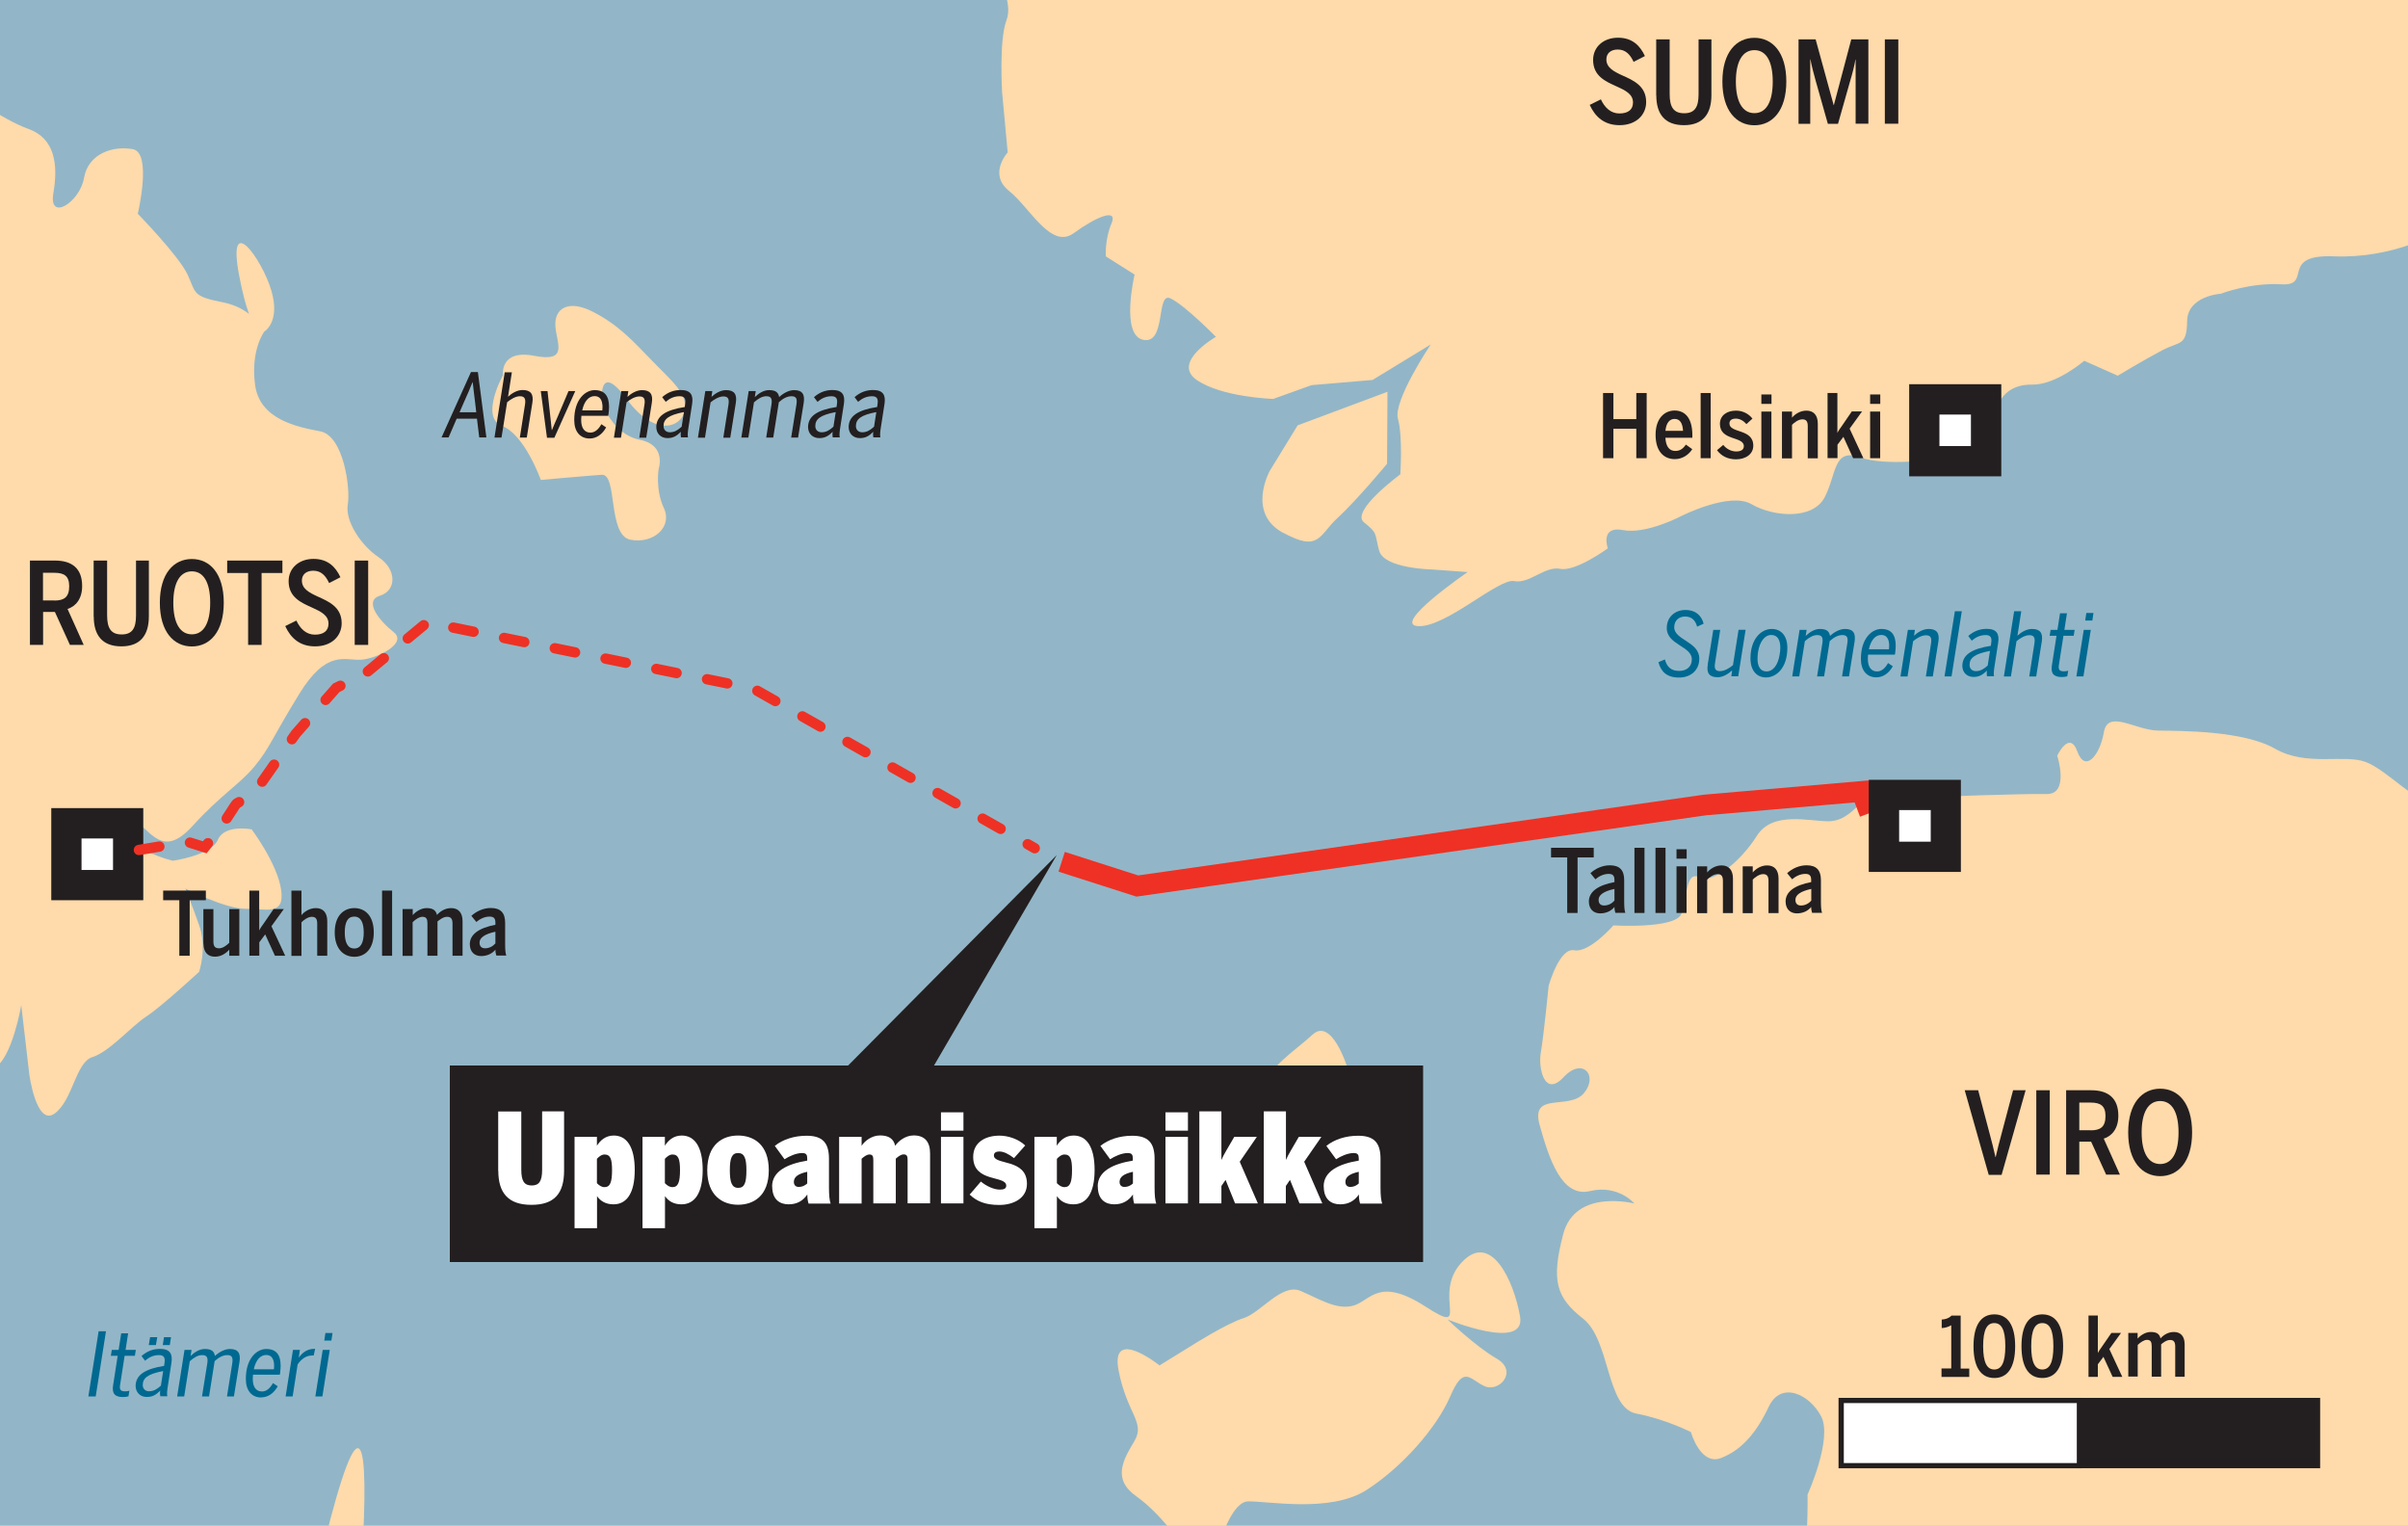 <?xml version="1.0" encoding="UTF-8"?>
<svg xmlns="http://www.w3.org/2000/svg" version="1.1" viewBox="0 0 232.44 147.25">
  <defs>
    <style>
      .cls-1 {
        stroke: #0094b0;
      }

      .cls-1, .cls-2, .cls-3, .cls-4, .cls-5, .cls-6 {
        fill: none;
      }

      .cls-1, .cls-3 {
        stroke-width: 2px;
      }

      .cls-7, .cls-2, .cls-8, .cls-3, .cls-6 {
        stroke-miterlimit: 3.86;
      }

      .cls-7, .cls-9 {
        fill: #231f20;
      }

      .cls-7, .cls-8 {
        stroke: #231f20;
        stroke-width: .5px;
      }

      .cls-10 {
        fill: #92b6c7;
      }

      .cls-2 {
        stroke-dasharray: 2 3;
        stroke-linecap: round;
      }

      .cls-2, .cls-3 {
        stroke: #ee3124;
      }

      .cls-8, .cls-11 {
        fill: #fff;
      }

      .cls-5, .cls-6 {
        stroke: #fbfbfb;
      }

      .cls-12 {
        fill: #006991;
      }

      .cls-13 {
        fill: #ffdaab;
      }
    </style>
  </defs>
  <!-- Generator: Adobe Illustrator 28.7.1, SVG Export Plug-In . SVG Version: 1.2.0 Build 142)  -->
  <g>
    <g id="Layer_1">
      <g>
        <g>
          <rect class="cls-10" x="-114.31" y="-23.01" width="379.84" height="174.27"/>
          <path class="cls-13" d="M360.75,614.54c-1.44,1.98-10.06-510.57-11.49-514.79-1.42-4.22-87.12-40.01-88.69-39.54-1.58.48-.14,5.03.91,7.57,1.05,2.53.23,5.1-2.53,8.08-2.77,2.98-9.1,2.93-12.29,1.94-3.19-1-8.35.74-10.88.27-2.53-.48-5.32-3.74-7.42-4.53-2.1-.79-5.68.47-8.75-1.28-3.05-1.75-9.03-1.72-11.27-1.75-2.23-.03-4.87-2.09-5.26.17-.39,2.25-1.81,3.93-2.56,1.84-.76-2.09-1.94.41-1.94.41,0,0,1.21,3.74-1.02,3.7-2.23-.04-10.88.27-10.88.27,0,0-3.65-2.64-5.42-1.03-1.78,1.6-2.83,3.35-4.7,3.39-1.87.03-5.43-1.03-6.97,1.4-1.54,2.43-4.18,4.65-5.56,4-1.38-.65-1.12,2.12-1.74,3.56-.63,1.44-6.55,1.09-6.55,1.09,0,0-2.33,2.67-3.78,2.4-1.44-.28-2.47,3.42-2.47,3.42,0,0-.49,4.96-.76,6.46-.26,1.51.36,4.35,2.2,2.37,1.84-1.98,3.38-.14,1.96,1.54-1.41,1.68-5.19-.21-4.27,3.08.92,3.29,2.13,7.02,4.86,6.37,2.73-.65,4.28,1.2,4.28,1.2,0,0-5.72-1.48-6.87,2.97-1.16,4.45-.7,6.09,1.93,8.15,2.62,2.06,2.22,8.6,5.12,9.15,2.88.55,5.28,1.79,5.28,1.79,0,0,.92,3.28,2.92,2.5,2.01-.79,3.42-2.46,4.6-4.96,1.19-2.5,3.94-1.2,5.06.96,1.11,2.16-1.32,7.53-1.32,7.53,0,0,.09,5.85-.66,8.05-.76,2.19,39.09,89.01,41.42,97.34,2.33,8.34,2.69,24.76,3.27,27.69.57,2.93,1.32,4.76-1,8.83-2.34,4.07-12.02,12.94-16.36,16.06-4.33,3.12-8.15,6.34-13.86,1.87-5.71-4.47-12.32-6.85-12.61-11.42-.28-4.57-2.61-12.91-6.94-15.99-4.33-3.07-15.89-14.3-16.46-17.23-.56-2.92.58-9.47-1.6-9.32-2.2.14-15.02,8.42-20.3,10.8-5.29,2.37-9.96-1.89-12.25,5-2.29,6.9-11.92,18.6-11.5,25.44.43,6.85-1.44,14.38-4.01,16.72-2.58,2.32-8.1,9.17-9.48,13.98-1.39,4.81-3.34,12.9-2.12,18.21,1.24,5.3-3.44,13.43-1.44,20.59,2,7.15,2.37,23.56,1.88,26.3,0,0,.34,7.4.71,11.41.38,4.02-.48,8.93-1.45,14.38-.95,5.45-5.59,16.42-8.16,18.75-2.57,2.33-10.72,14.87-10.72,14.87,0,0,1.57.3,6.28-5,4.72-5.31,12.69-16.76,13.36-20.59.67-3.81,2.59-20.93,2.59-20.93,0,0,4.75,16.12,4.17,19.41-.57,3.27,2.8,11.81.85,13.69-1.96,1.89-4,4.31-3.2,8.98.81,4.67,2.37,11.16-1.25,13.3-3.62,2.13-8.52,2.33-15.48-1.26-6.95-3.58-8.05-6.61-10.94-5.47-2.91,1.14-5.72,1.74-7.82,1.34-2.1-.4-6.33,2.18-8.76.58-2.44-1.6-4.29-.24-6.35,2.18-2.04,2.44-1.15,6.55-.57,9.48.57,2.92.85,7.5.85,7.5,0,0,3.57,1.23,8.49,1.04,4.9-.2,7.09-.35,7.09-.35,0,0-2.66,2.87-6.3,5.01-3.61,2.12-21.25,16.25-23.73,18.03-2.48,1.78-9.01,5.05-12.67,4.35-3.68-.7-4.62-1.44-.57-2.92,4.05-1.48,16.34-9.86,20.34-14.17,4.01-4.32,8.63-9.08,7.35-11.01-1.28-1.95-3.72,2.66-5.77,5.11-2.05,2.42-9.21,12.34-16.68,14.86-7.49,2.54-13.2,4.25-15.81,3.75-2.62-.5-14.81-5.07-14.81-5.07,0,0-4.66-4.27-3.99-8.09.67-3.82.05-9.58-2.28-11.71-2.33-2.15-4.71-7.1-2.18-6.07,2.52,1.05,9.38,5.18,9.38,5.18l4.67,4.26s-1.23-5.3-6.18-7.95c-4.95-2.64-4.48-5.36-11.81-6.75-7.33-1.4-19.33-.87-24.96.32-5.61,1.18-19.28,1.96-24.87,5.98-5.57,4.02-4.67,8.13-11.68,7.92-6.99-.2-10.23-.26-13.33,1.98-3.1,2.23-12.92,15.02-12.92,15.02,0,0-12.58,3.8-23.63,5.08-11.05,1.28-21.34,4.4-28.63,5.84-7.28,1.43-13.19,4.25-17.67,5.09-4.48.85-9.96,4.31-6.05,6.74,3.9,2.44,9.52,1.25,7.09,5.86-2.44,4.62-3.1,8.43-3.1,8.43l.71,5.21s-7.75-8.24-11.94-9.03c-4.19-.8-13.05-5.87-13.05-5.87,0,0-4.95-2.63-4.37-5.91,0,0-.57-2.92,1.91-4.71,2.47-1.78-2.33-2.14-1.66-5.95.67-3.82,1.05-6,1.05-6,0,0-.96,5.45,4.04,4.72,5-.74,2.15-2.98.01-6.21-2.14-3.23-2.9-5.06-2.9-5.06l-1.15,6.55-3.66-6.9s-5.58,4.02-8.72,3.42c-3.14-.6-4.53-2-5.52-5.57-1-3.57-1.14-5.85-4.09-7.55-2.95-1.68-3.09-3.96-5.13-7.74-2.04-3.77-4.76-3.73-7.14-2.49-2.38,1.23-5.72,1.73-8.15.13-2.43-1.58-7.24-1.94-8.33,1.24-1.1,3.16-3.72,2.67-3.72,2.67,0,0,1.34-7.63,5.63-7.39,4.29.25,7.19-.88,9.81-.38,2.62.49,10.9,2.63,8.04.4-2.85-2.23-11-2.09-15.52-4.08-4.52-1.99-7.72,6.99-9.68,8.87-1.95,1.88-5.43,6.3-8.67,6.24-3.23-.05-3.86,6.6-3.86,6.6,0,0,1.48-5.36-4.14-4.17-5.62,1.18-13.14.88-13.14.88l-4.82,5.86-5.81,2.27s1.66,5.95-1.29,4.25c-2.96-1.68-4.53-1.98-6.34-4.02-1.81-2.03-.24-1.73-6-2.83-5.76-1.1-6.12,1.65-10.42-1.99-4.29-3.64-4.42-5.35,1.25-7.09,5.65-1.75,11.09-1.84,12.23-8.39,1.15-6.55,4.34-9.33-2.13-9.43-6.48-.1-7.01,6.01-12.29,2.18-5.29-3.83-7.86-7.7-10.28-9.29-2.42-1.59-7-.21-7-.21,0,0-7.72.79-4.81-.36,2.91-1.13,5.91-2.82,3.05-5.05-2.86-2.24-8.81-2.25-8.81-2.25l-2.43-1.59,4.86-3.02s2.06-2.42,1.25-7.09c-.8-4.67,1.87-7.54.25-10.66-1.62-3.13-1.9-1.49-4.95-2.64-3.04-1.14-13.33-4.22-13.33-4.22,0,0,.43-5.55,4.14-2.04,3.71,3.54,6.86,4.13,7.86,1.5,1-2.63.34-5-.33-7.39-.66-2.38-5.85-6.76-5.85-6.76,0,0-3.05-7.34-.13-8.48,2.9-1.14,8.85-1.14,7.29-7.63-1.57-6.5-1.18-8.69.34-11.21,1.53-2.53,1.15-6.56,3.44-7.24,2.29-.69,7.06-3.18,4.53-4.22-2.52-1.04-5.66-7.84-5.66-7.84,0,0,2.86,2.23,6.52,2.92,3.67.71,7.76,2.04,8.96-1.67,1.19-3.72-.37-10.22-.37-10.22,0,0,4.14-2.04,6.28,1.2,2.14,3.22,5.38-2.92,5.77-5.11.38-2.18,3.96-13.33,3.82-15.62-.14-2.29,4.05-7.69,6.91-5.45,2.86,2.23-1.81,4.16-.72,7.19,1.09,3.02,3.85,5.81,4.24,3.63.38-2.18,2.34-4.06,5.1-1.28,2.77,2.77,6.78-7.73,6.78-7.73,0,0,8.15-6.35,6.82-11.11-1.33-4.76-7.14-8.68-9.85-8.64-2.72.04-5.72,1.72-8.05-.41-2.33-2.13-3.42-5.16-3.42-5.16,0,0-4.19-.8-4.67,1.94-.48,2.71-2.1,5.79-2.1,5.79,0,0,1.3-10.47,4.53-10.42,3.24.06,6.2-4.45,4.2-5.39-2-.95-8.91-1.7-8.91-1.7,0,0-3.62,2.12-6.43,2.72-2.81.59-4.71-.9-4.71-.9l6.86-2.08s5.19-1.83,8.33-1.23c3.14.6,4.42,2.54,4.04-1.48-.37-4.03,1.1-9.37.97-11.66-.15-2.28-1.95-4.32-3.76-6.35-1.8-2.03-4.14-4.17-4.14-4.17,0,0,3.24.05,7.38,4.22,4.14,4.18,2.85,2.25,4.57-1.38,1.72-3.61,2.81-6.79,5.49-9.67,2.67-2.87,2.43-4.61,3.63-8.34,1.19-3.71,2.24-9.71.82-13.93-1.42-4.22-1.71-8.79.68-10.02,2.38-1.24,8.15-6.35,5.01-6.95-3.14-.6-8,2.43-8,2.43,0,0-3.48,4.41-7.24,4.26-3.76-.15-10.33.28-12.29,2.17-1.95,1.88-14.11,18.74-16.69,21.07-2.57,2.33-10.29,3.12-12.39,2.72-2.09-.4-8.71-2.78-12.14-1.75-3.43,1.04-4.86,3.02-7.72.79-2.85-2.23-10,1.49-12.86,5.44-2.86,3.97-11.92,18.6-11.92,18.6,0,0,2.96-4.51,4.71.9,1.76,5.41,3.38,8.53,6.14,5.12,2.77-3.42-.09-5.66,3.29-9.53,3.38-3.86,7.39-8.18,10.1-8.23,2.72-.04,11.3-5.74,13.72-4.15,2.42,1.59,7.47,3.68,12.48,2.94,5-.74,9.47-1.57,12.62-.97,3.15.59,7.24,1.94,7.24,1.94,0,0-8.91-1.7-10.44.83-1.53,2.52-2.81.6-4.91.2-2.09-.4-12.14-1.75-13.86,1.87-1.71,3.62-3.43,13.44-2.25,15.92,1.19,2.49,3.62,4.08,3.14,6.8-.48,2.73-1.77,7-1.77,7,0,0-1.14-5.86-3.33-5.72-2.19.15-6.24,1.63-6.24,1.63,0,0,1.62-3.07,3.14-5.61,1.53-2.52,3.54-7.79.06-9.57-3.47-1.8-7-.22-7.48,2.52-.48,2.73-8.29,4.06-7.48,8.72.8,4.67-.91,8.28-3.53,7.79-2.62-.5-3.33-5.71-5.24-7.2-1.9-1.49-4.42-2.53-6.42-3.47-2-.95-4.9-6.01-4.9-6.01,0,0-6.21,16.86-6.59,19.04-.39,2.18-1.92,17.12-3.45,19.65-1.53,2.53-1.44,14.38-2.21,18.75-.76,4.36-.77,10.57-2.2,12.55-1.43,1.98-4.1,4.85-3.1,8.43,1,3.57,6.23,4.57,6.23,4.57,0,0,3.62,4.07,2.61,6.7-1,2.63-1.1,9.38.95,6.95,2.05-2.43-.89-10.32,4.91-6.39,5.81,3.92,2.42,7.79,2.18,12.25-.24,4.47-2.3,13.1-4.2,11.61-1.91-1.49-2.71-6.15-2.71-6.15l-6.11,10.11-5.1,7.49-3.53,7.79s6.81-4.91,9.34-3.86c2.52,1.03,5.95-.01,6.52,2.92.57,2.93.9,10.33,3.04,13.55,2.14,3.23,4.13,10.38,4.13,10.38,0,0-16.27,59.11-13.94,61.26,2.34,2.12,698.14,131.76,692.71,131.86"/>
          <g>
            <path class="cls-9" d="M270.79,307.81h1.86v9.97h4.48v1.67h-6.34v-11.64Z"/>
            <path class="cls-9" d="M278.04,317.4c0-1.75,1.57-2.91,4.58-3.48v-.36c0-.79-.3-1.08-1.04-1.08-.93,0-1.76.44-2.36.96l-.9-1.1c.88-.82,2.12-1.4,3.48-1.4,1.76,0,2.56.9,2.56,2.63v3.84c0,1.01.06,1.62.2,2.04h-1.78c-.09-.31-.17-.57-.17-1.05-.57.72-1.49,1.15-2.56,1.15-1.18,0-2.01-.76-2.01-2.14ZM282.61,317.26v-2.11c-1.97.42-2.83,1.09-2.83,1.95,0,.69.38,1.02.98,1.02.77,0,1.4-.38,1.86-.87Z"/>
            <path class="cls-9" d="M286.64,317.47v-4.92h-1.2v-1.43h1.2v-2.93h1.79v2.93h1.81v1.43h-1.81v4.44c0,.87.22,1.16,1.04,1.16.25,0,.57-.05.71-.09v1.38c-.17.06-.77.11-1.23.11-1.78,0-2.31-.61-2.31-2.08Z"/>
            <path class="cls-9" d="M290.79,311.11h1.81l1.13,4.22c.19.74.33,1.29.55,2.27h.03c.21-.96.35-1.51.54-2.25l1.13-4.23h1.68l-2.49,8.37h-1.9l-2.49-8.37Z"/>
            <path class="cls-9" d="M298.78,308.06h1.81v1.68h-1.81v-1.68ZM298.78,311.11h1.79v8.34h-1.79v-8.34Z"/>
            <path class="cls-9" d="M302,317.4c0-1.75,1.57-2.91,4.58-3.48v-.36c0-.79-.3-1.08-1.04-1.08-.93,0-1.76.44-2.36.96l-.9-1.1c.88-.82,2.12-1.4,3.48-1.4,1.76,0,2.56.9,2.56,2.63v3.84c0,1.01.06,1.62.2,2.04h-1.78c-.09-.31-.17-.57-.17-1.05-.57.72-1.49,1.15-2.56,1.15-1.18,0-2.01-.76-2.01-2.14ZM306.58,317.26v-2.11c-1.97.42-2.83,1.09-2.83,1.95,0,.69.38,1.02.98,1.02.77,0,1.4-.38,1.86-.87Z"/>
          </g>
          <g>
            <path class="cls-9" d="M139.78,364.59h1.86v9.97h4.48v1.67h-6.34v-11.64Z"/>
            <path class="cls-9" d="M147.5,364.84h1.81v1.68h-1.81v-1.68ZM147.5,367.89h1.79v8.34h-1.79v-8.34Z"/>
            <path class="cls-9" d="M150.79,372.06c0-3.1,1.71-4.34,3.41-4.34,1.87,0,3.16,1.37,3.16,4.39v.49h-4.81c.08,1.57.72,2.34,1.76,2.34.88,0,1.38-.42,1.9-1.13l1.13.82c-.63,1.01-1.76,1.78-3.12,1.78-1.92,0-3.44-1.34-3.44-4.34ZM155.7,371.33c-.08-1.38-.55-2.12-1.51-2.12-.79,0-1.48.57-1.62,2.12h3.13Z"/>
            <path class="cls-9" d="M159.28,374.24v-4.92h-1.2v-1.43h1.2v-2.93h1.79v2.93h1.81v1.43h-1.81v4.44c0,.87.22,1.16,1.04,1.16.25,0,.57-.05.71-.09v1.38c-.17.06-.77.11-1.23.11-1.78,0-2.31-.61-2.31-2.08Z"/>
            <path class="cls-9" d="M164.61,374.24v-4.92h-1.2v-1.43h1.2v-2.93h1.79v2.93h1.81v1.43h-1.81v4.44c0,.87.22,1.16,1.04,1.16.25,0,.57-.05.71-.09v1.38c-.17.06-.77.11-1.23.11-1.78,0-2.31-.61-2.31-2.08Z"/>
            <path class="cls-9" d="M169.46,374.06v-6.17h1.79v5.79c0,.82.27,1.2.99,1.2.66,0,1.29-.46,1.83-.98v-6.01h1.79v8.34h-1.79v-1.09c-.55.63-1.43,1.26-2.56,1.26-1.27,0-2.04-.8-2.04-2.34Z"/>
            <path class="cls-9" d="M177.2,374.18c0-1.75,1.57-2.91,4.58-3.48v-.36c0-.79-.3-1.08-1.04-1.08-.93,0-1.76.44-2.36.96l-.9-1.1c.88-.82,2.12-1.4,3.48-1.4,1.76,0,2.56.9,2.56,2.63v3.84c0,1.01.06,1.62.2,2.04h-1.78c-.09-.31-.17-.57-.17-1.05-.57.72-1.5,1.15-2.56,1.15-1.18,0-2.01-.76-2.01-2.14ZM181.77,374.04v-2.11c-1.97.42-2.83,1.09-2.83,1.95,0,.69.38,1.02.98,1.02.77,0,1.4-.38,1.86-.87Z"/>
          </g>
          <g>
            <path class="cls-9" d="M193.39,312.31h3.46c2.34,0,3.74,1.09,3.74,3.52,0,1.73-.85,2.78-2.01,3.16l2.23,4.96h-1.9l-2.08-4.55h-1.64v4.55h-1.81v-11.64ZM196.78,317.83c1.35,0,2.04-.49,2.04-1.97,0-1.4-.68-1.86-2.04-1.86h-1.57v3.82h1.57Z"/>
            <path class="cls-9" d="M202.44,312.56h1.81v1.68h-1.81v-1.68ZM202.44,315.61h1.79v8.34h-1.79v-8.34Z"/>
            <path class="cls-9" d="M206.2,312.56h1.81v1.68h-1.81v-1.68ZM206.2,315.61h1.79v8.34h-1.79v-8.34Z"/>
            <path class="cls-9" d="M209.88,312.31h1.78v7.13c.16-.33.58-.94.96-1.48l1.6-2.34h1.83l-2.22,3.07,2.45,5.27h-1.83l-1.75-3.81-1.05,1.42v2.39h-1.78v-11.64Z"/>
            <path class="cls-9" d="M216.8,321.91c0-1.75,1.57-2.91,4.58-3.48v-.36c0-.79-.3-1.08-1.04-1.08-.93,0-1.76.44-2.36.96l-.9-1.1c.88-.82,2.12-1.4,3.48-1.4,1.76,0,2.56.9,2.56,2.63v3.84c0,1.01.06,1.62.2,2.04h-1.78c-.09-.31-.17-.57-.17-1.05-.57.72-1.49,1.15-2.56,1.15-1.18,0-2.01-.76-2.01-2.14ZM221.37,321.77v-2.11c-1.97.42-2.83,1.09-2.83,1.95,0,.69.38,1.02.98,1.02.77,0,1.4-.38,1.86-.87Z"/>
          </g>
          <g>
            <rect class="cls-9" x="198.74" y="301.65" width="9.2" height="9.2"/>
            <rect class="cls-11" x="201.76" y="304.68" width="3.15" height="3.15"/>
          </g>
          <path class="cls-13" d="M-416.72,465.51c-4.96,1.26-7.98,9.46-8.12,13.27-.15,3.81,2.07,9.18,2.07,9.18l-4.97,13.32,1.81-13.37s-2.17-2.6-4.44-4.68c-2.27-2.08-7.83-.4-5.65,2.22,2.18,2.6,1.52,6.32.13,8.25-1.39,1.93-9.91-3.54-9.54-5.65.37-2.13,6.67-2.03,5.47-7.19-1.2-5.17-.73-7.82-6.15-9.95-5.42-2.13-7.13-1.36-11.91-1.17-4.77.18-13.57-3.68-15.71-3.54-2.12.14-4.21,3.04-5.37,6.65-1.17,3.62-5.29,6.11-6.55,10.27-1.25,4.15-2.74,6.62,2.35,7.59,5.1.97,7.55,1.98,7.55,1.98l-7.55,4.05s-3.85-5.12-6.29-6.14c-2.47-1.02-.27-10.48-7.41-11.83-7.13-1.36-12.51-.74-12.51-.74,0,0-10.52-3.1-14.69-3.33-4.17-.26-10.43,2.4-16.4,3.45-5.98,1.06-10.2,4.1-11.68,6.56-1.49,2.45-20.62,12.53-20.62,12.53,0,0-4.31,3.56-6.39.44-2.09-3.14-1.11-5.71-3.9-1.85-2.79,3.87-10.52,12.26-9.13,14.72,1.38,2.46-3.73,13.56-7.2,18.39-3.48,4.82-6.78,8.58-10.07,12.34-3.29,3.77-9.31,8.1-11.54,8.77-1.9.58-1.16,3.66-.91,4.55-.22-.7-1.1-2.66-3.82-1.6-8.48,3.32,6.2,18.73,8.28,21.87,2.09,3.14-9.96-12.32-13.94-13.63-3.98-1.3-9.22,1.55-5.24,2.86,3.98,1.3,8.27,9.77,5.09,7-10.51-9.14-16.21-3.64-14.36-2.19,1.85,1.44,5.32,2.66,5.32,2.66,0,0-.74,4.24-6.35,3.18-5.61-1.07-8.34-.48-9.92,2.5-1.58,2.99-.24,4.34,4.58,6.91,4.81,2.56,3.24,5.55,6.39,5.6,3.15.05,6.86-3.08,10.01-3.03,3.16.05,5.56,4.35,5.56,4.35l1.29,4.64s-2.5-3.77-8.19-4.31c-5.7-.54-5.61,4.96-9.82,1.97-4.22-3-2.92-4.39-9.86-6.81-6.95-2.42-9.17-1.75-21.73.8-12.56,2.55-26.37,9.23-31.55,8.81-5.19-.45-27.48-2.5-31.7.55-4.21,3.04-9.69,16.25-11.23,21.99-1.53,5.75-1.81,7.34-2.97,10.97-1.16,3.61-3.81,3.66-3.34,7.05.46,3.37,1.85,7.47,1.85,7.47,0,0-3.71-2.9-5.7-.53-2,2.37-14.56,10.95-20.86,10.83-6.3-.1-27.33-.26-32.8.9-5.46,1.14-19.14,10.07-19.01,12.29.14,2.22,2.23,5.35,2.23,5.35l4.12,3.53s-13.35,4.03-15.58,4.71c-2.22.68-4.87.72-8.47-2.71-3.61-3.42-9.45-6.19-13.85-8.12-4.4-1.94-9.36-6.71-14.03-7.07-3.18-.23-5.62-.33-6.88-.36.32-.37.22-1.59-1.64-5.1-3.56-6.7-3.93-10.62-1.52-12.35,2.41-1.74,5.1-5.06,2-8.4l-11.91-1.17s-5.32-2.67-7.09-4.64c-1.76-1.98-5.46-4.88-7.87-3.14-2.41,1.72,3.29,2.26,3.24,5.54-.05,3.28-4.87,6.76-4.5,10.67.36,3.9,2.81,10.96,3.37,13.81.55,2.85,3.42,10.52.92,12.79-2.51,2.27-4.08,5.25-2.93,7.66.65,1.35-.75,4.03-2.14,6.88,30.91,19.61,51.88,32.83,54.35,34.45,10.84,7.1,268.16-27,275.6-28.1,7.45-1.1,182.58-159.1,182.58-159.1l-9.19-67.48c-.45,0-.92.05-1.45.18ZM349.84-675.79c-4.5-.7-8.81-1-8.81-1l-1.45,8.38s.01-6.35-2.68-9.75c-2.67-3.4-5.22-4.47-4.64-1.47.57,2.99-1.39,4.93-3.11,2.28-1.73-2.64-3.98-5.38-5.42-3.36-1.44,2.03-3.26,6.29-3.26,6.29,0,0,1.49-5.48-1.14-5.99-2.63-.51-6.9,2.13-6.9,2.13,0,0,5.56-7,3.55-7.96-2.01-.97-23.77-7.49-23.77-7.49l1.84-4.26s15.89,2.5,21.7,3.62c5.79,1.12,16.48-.84,19.11-6.69,2.65-5.84,6.39-8.57,9.94-10.2,3.55-1.62,7.14-6.69,5.7-11.01-1.43-4.31-7.84-4.98-7.84-4.98l-8-7.32-11.31,2.42,6.95-5.57s-4.74-7.27-8.19-6.2c-3.44,1.06-4.66,4.86-4.66,4.86l-1.57-6.65-9.54,1.61s-1.38-1.42-1.76-5.53c-.38-4.11-4.26-3.7-8.81-5.74-4.55-2.03-7.44,2.02-8.31,7.05-.86,5.03-5.56,19.69-3.66,21.21,1.92,1.52-1.91,4.82-1.91,4.82l-4.36-3.15-7.62,3.15,9.4-10.3s2.27-3.6-.62-5.89c-2.87-2.28-4.79,2.54-4.79,2.54l-7.43,2.03s9.16-5.73,7.44-8.37c-1.72-2.64-7-3.66-7-3.66,0,0,1.35-1.47,4.07-1.52,2.74-.05,7.82,2.09,8.49-1.82.67-3.91.25-4.57,2.83-6.95,2.59-2.38,1.87-7.71-.23-8.12-2.12-.41-5.99,0-5.99,0,0,0,1.69-6.59-1.67-6.09-3.36.5-10.12,4.96-11.22,1.86-1.1-3.1-6.04-2.9-5.47.1.58,2.99,1.58,6.65,1.58,6.65,0,0-2.25-2.74-4.46-2.59-2.2.15-3.17,5.73-3.17,5.73,0,0-3.45,1.06-.04,3.45,3.39,2.39,5.16,1.58,8.05,3.87,2.87,2.29,2.48,4.52,2.48,4.52,0,0-6.03-2.9-7.66.24-1.63,3.14-4.66,4.87-4.61,7.77.04,2.89.85,7.66.85,7.66,0,0-3.35.5-3.31,3.4.05,2.89,1.67,6.09,1.67,6.09l-7.52,2.58-5.23,8.22,1.79-19.85s-.19-5.23-4.26-3.71c-4.07,1.52,2.69-2.94,3.8-6.19,1.1-3.25,2.91-7.52,2.91-7.52,0,0-2.58-3.95-2.19-6.19.39-2.23-1.25-5.44-4.55-2.03-3.31,3.4-9.74,15.42-10.18,21.1-.45,5.69-5.83,11.58-7.34,14.17-1.54,2.58-7.2,10.14-6.72,13.7.48,3.56,1.25,5.43-.92,8.47-2.15,3.05-6.77,10.81-6.77,10.81l-1.66-6.09-3.02,1.72,1.87-7.71,3.12-8.63s2.35-4.17,1.35-7.82c-1-3.65-2.29-5.64.77-10.81,3.07-5.18,10.02-10.76,10.02-10.76,0,0-.71-5.33,1.35-7.81,2.07-2.49,2.45-4.72,2.45-4.72,0,0-1.1-3.1-3.4-2.4-2.3.72-5.75,1.78-5.75,1.78,0,0,.04-3.46,2.96-4.63,2.93-1.15,9.31-3.39,9.31-3.39,0,0,.29-1.67-.81-4.77-1.1-3.1,1.06-6.15-3.93-8.84-4.97-2.69-5.55.66-5.55.66l3.24,6.4s-2.67-3.4-7.08-3.11c-4.41.3-5.81,5.23-2.11,5.95,3.68.71,5.7,1.68,5.7,1.68,0,0-4.84-.36-4.37,3.2.48,3.55,1,10,1,10l-4.27,2.63s.96-5.58-1.67-6.09c-2.64-.51-3.36.5-3.84-3.05-.47-3.56-2.06-3.86-3.5-1.83-1.44,2.03-4.65-1.48-6.84-1.32-2.21.15-3.75,2.73-1.49,5.48,2.24,2.74,2.92,5.18,2.92,5.18l-2.59,2.38s-1.82-2.08-4.46-2.59c-2.63-.51-4.99,3.65-2.1,5.94,2.86,2.29,7.42,4.32,7.42,4.32l3.16,6.96s-5.33-3.91-7.61-3.21c-2.31.71-1.74,3.71-3.18,5.74-1.44,2.02-5.9,5.78-5.9,5.78l7.1,3.1s-8.34-2.19-11.47.09c-3.11,2.28-4.65,4.87-6.62,6.79-1.96,1.93-6.14,4-3.16,5.73,2.97,1.73-.57,3.35-.57,3.35,0,0-6.48,2.79-3.7,5.63,2.79,2.85,2.06,3.87.63,5.89-1.45,2.03-1.25,7.26-1.25,7.26l6.65,2.44s-2.26,3.6-4.56,4.31c-2.29.71-6.37,2.23-6.37,2.23,0,0,3.12-2.28,1.39-4.93-1.72-2.64-3.83-3.05-3.35-5.84.48-2.79-1.44-4.31-1.44-4.31l-12.42,5.67s12.61-6.79,11.43-9.33c-1.2-2.54-5.03-5.59-7.67-6.1-2.63-.51-7.85,1.37-6.12,4,1.71,2.64,3.33,5.84,3.33,5.84l-6.94-.77,2.02-11.73s-5.71-.53-5.93,1.74c-.21,2.27-1.49-6.06-4.6-3.78-3.13,2.28-2.6,8.73-2.6,8.73,0,0-2.68-3.41-4.93-6.14-2.26-2.75-.97,5.58-3.84,3.29-2.87-2.29-4.89,3.09-4.89,3.09,0,0,7.8,8.44,10.01,8.28,2.2-.14,8.34,1.04,8.34,1.04,0,0-7,3.84-3.22,3.99,3.77.16,5.88.56,5.88.56l-.33,5.13s-2.93-4.03-3.78-1.3c-.82,2.72-1.59,7.19.31,8.71,1.92,1.52,3.11,10.41,3.11,10.41,0,0-4.88-9.61-7.22-11.79-2.35-2.18-4.26-3.71-5.38-6.81-1.09-3.11-5.12-5.04-6.75-1.89-1.63,3.14-2.26,9.95-2.26,9.95,0,0-3.83-3.05-3.7-.72.15,2.34-1.06,6.14-1.06,6.14l-3.34-5.84-6.52,6.24s-5.43,9.32-3.28,12.64c2.16,3.3,6.56,9.34,6.56,9.34,0,0-6.74-8.23-8.48-4.52-1.73,3.7-1.87,7.71-3.94,10.2-2.05,2.48-7.86,7.7-7.86,7.7,0,0,5.9-12.12,7-15.37,1.11-3.25,1.98-8.27,2.02-11.72.05-3.46,1.16-13.05,1.54-15.28.38-2.23,1.69-6.6-2.19-6.19,0,0-2.54-1.07-3.55,1.62-1,2.69-1.26,7.26-3.45,7.41-2.2.15-5.27,5.33-5.15,7.66.15,2.34-1.77,13.5-1.77,13.5,0,0-2.49-4.52-1.62-9.54.86-5.03,5.28-11.67.77-10.82-4.5.86-9.39,3.95-11.6,4.1-2.21.15-4.37,3.19-4.76,5.43-.39,2.23.1,5.78-2.92,7.51-3.03,1.72-2.26,3.6-1.15,6.7,1.09,3.1.13,8.68,5.84,10.36,5.7,1.68,7.23,11.78,7.23,11.78,0,0-4.22-.82-4.36-3.15-.15-2.34-.53-6.45-5.8-7.47-5.28-1.02-4.6-4.93-5.85-10.36-1.23-5.43-3.34-5.83-6.89-4.21-3.55,1.62-1.54,8.93-1.54,8.93l7.38,7.77-5.62-2.24-3.35,6.85s.01-6.34-.65-8.78c-.67-2.44.19-7.46-4.31-6.61-4.51.86-4.8,2.53-5.9,5.78-1.1,3.25-3.85,9.64-2.02,11.72,1.83,2.08-.34,5.13-.34,5.13l-8.66,2.94-7.29,4.36s-.25,4.56.43,7c.67,2.44,2.47,4.52,2.47,4.52,0,0-2.83.6-5.36-.46-2.54-1.07-6.61.45-6.61.45l3.58,7.62s-2.57-3.96-5.21-4.47c-2.64-.51-5.52,3.55-6.42,5.69-.92,2.13,1.95,4.41,1.95,4.41,0,0-3.02,1.72-5.33,2.44-2.3.71-5.93,2.89-5.47,6.45.48,3.55-3.83,3.29-2.3,7.05,1.53,3.76,3.54,4.72,6.36,4.12,2.84-.61,7.91-4.82,7.43-2.02-.48,2.8,3.11,4.07,7.28,1.99,4.17-2.08,6.8-1.57,6.8-1.57l2.06,3.86s-6.84-1.33-5.12,1.31c1.72,2.65,2.92,5.18,2.92,5.18l-6.56-3,.42,7,.33,7.57s-3.24-12.74-5.98-12.7c-2.74.05-6.99,2.68-7.66.25-.67-2.43-2.82-5.73-5.02-5.59-2.21.15-8.59,2.37-8.97,4.61-.38,2.23,3.45,5.28,3.45,5.28,0,0-6.27-4.68-6.95-.77-.67,3.91.92,4.22,3.26,6.4,2.34,2.18,2.48,4.52-.35,5.12-2.82.61-.81,1.58.28,4.67,1.11,3.1.67,8.78.67,8.78,0,0-3.88-5.94-4.89-3.25-1.01,2.69-4.17-4.27-3.68-7.06.48-2.79,3.32-9.74-.28-11.01-3.59-1.27-5.8,5.22-6.28,8.01-.48,2.79-3.12,2.29-4.94.2-1.82-2.08-4.55-2.04-7.04-.21-2.5,1.82-5.58,7-.2,7.45,5.36.47,11.59,2.24,11.59,2.24,0,0-3.03,1.72-5.41,2.99-2.4,1.27-7.1,3.25-8.91,1.17-1.83-2.08-6.32-7.57-7.76-5.54-1.45,2.03-3.85,9.64-3.85,9.64,0,0-7.38,4.92-3.69,5.63,3.68.72,4.11,1.38,2.05,3.87-2.06,2.48-3.02,8.07.52,6.44,3.55-1.62,12.66-10.24,12.66-10.24l6.47,3.56s-4.6,1.41-2.35,4.16c2.25,2.74.05,2.89-2.39,1.26-2.46-1.63-4.03-1.93-4.71,1.98-.68,3.91-3.99,7.31-1.44,8.38,2.53,1.06,9.29,2.95,9.29,2.95,0,0-2.01,5.38-.09,6.9,1.91,1.53-.15,4-.15,4l-4.12-7.71-8.24-2.75s.67-3.91-2.82-5.74c-3.51-1.82-10.98,3.65-8.63,5.83,2.34,2.19,3.44,5.29,3.44,5.29l-6.95-.77-7.86,7.71s-2.78,3.49-.58,3.35c2.2-.14,8.1.42,10.01,1.94,1.91,1.53,9-1.71,9-1.71l14.19,6.2-4.85,5.99s-2.63-6.86-5.89-6.91c-3.26-.05-6.19,1.11-8.29.7-2.12-.41-7.23.9-9.34.49-2.11-.4-5.7-1.68-8.53-1.07-2.82.61-7.62,3.15-7.48,5.48.14,2.34-4.08,7.87-4.08,7.87l-7.96,1.92s-3.73,2.74-1.82,4.26c1.92,1.53,3.69,7.06,3.69,7.06l-5.76,1.78,1.97,4.41s-6.76-1.89-8.72.04c-1.96,1.92-1.59,6.03-3.98,7.3-2.4,1.27-4.46,3.75-1.39,4.92,3.06,1.17,8.72-.04,8.72-.04l-8.77,3.49s-2.92-5.18-4.98-2.7c-2.06,2.49.85,7.66.85,7.66,0,0-5.08,4.22-2.83,6.96,1.46,1.77,5.14,2.53,7.56,2.84-2.35-.06-6.02.29-8.53,2.73-3.93,3.86-2.02,5.39,1.33,4.88,3.36-.5,9.3-3.39,13-2.68,3.68.71,11.35.47,11.35.47l-5.08,4.21-5.32,2.43.15-4.01s-6.86-1.33-10.5.85c-3.65,2.18-12.46,2.78-12.94,5.57-.48,2.79-1.64,3.14-1.64,3.14,0,0,5.38.46,4.8,3.82-.58,3.35-.86,5.02,1.58,6.64,2.44,1.64,2.63,6.86,2.63,6.86,0,0-7.89-7.88-7.41-10.67.48-2.8-5.13,1.31-5.13,1.31,0,0,5.81-5.22,5.28-5.33-.53-.1-4.03-1.93-7.67.25-3.65,2.18-8.2,6.49-5.47,6.44,2.73-.04,4.84.37,4.84.37,0,0-4.5.85-5.51,3.54-1.02,2.69-1.16,6.7-1.02,9.04.14,2.34-2.7,9.29-2.7,9.29l.72,5.33s-2.96-8.07-4.78-3.81c-1.83,4.26-1.21,10.16-1.21,10.16,0,0-2.07,2.48-3.79,6.19-1.73,3.7-1.11,9.59-1.11,9.59,0,0-3.79,6.19-4.27,8.99-.09.54-2.6,8.72,8.31-1.02,1.6,3.51,16.17-5.2,6.64,2.76-.5.76-7.85,4.52-12.13,4-3.76-.46-4.49-5.09-4.92-6.14-1.54-3.76-1.83-2.09-4.56-2.04-2.73.05-7.24.91-7.1,3.25.14,2.33,6.51,6.45,2.11,6.75-4.4.3-4.7,1.98-5.61,4.11-.91,2.13-6.9,2.12-6.9,2.12l-3.15-3.49s-2.88-5.75-5.19-5.04c-2.3.71-11.26,5.31-7.66,6.59,3.59,1.27,4.74.91,7.27,1.98,2.55,1.07,6.23,1.79,6.9,4.22.67,2.43-.96,5.58,1.34,4.87,2.3-.71,7.38-4.92,10.4-6.64,3.02-1.72,8.15-3.04,8.15-3.04,0,0-7.09,3.24-7.77,7.15-.68,3.91-5.81,5.22-5.81,5.22l-6.13,4.01-1.69,6.6s.74-6.78-3.09-6.95c-3.84-.16-5.39,2.42-7.44,4.91-2.07,2.48-.83,7.91-4.51,7.2-3.69-.72-10.07,1.51-10.07,1.51l-4.36,3.19-.15,4.01s-8.06,8.83-9.5,10.86c-1.45,2.02-5.04,7.09-7.34,7.81-2.3.7-3.12,2.28-2.44,4.71.67,2.44.28,4.67.28,4.67,0,0-5.7,4.67-8.54,5.27,0,0-7.33,1.46-5.18,4.76,2.16,3.3-4.66,4.87-2.64,5.84,2.02.97,4.03,1.94,8.2-.14,4.17-2.08,8.15-3.04,7.23-.9-.9,2.13-10.35,3.19-9.25,6.29,1.1,3.1,3.45,11.63,6.27,11.02,2.83-.6,8.06-2.48,12.66-3.89,4.6-1.42,6.13-4.01,11.46-6.44,5.32-2.43,8.48-1.82,11.51-3.54,3.02-1.72,2.84-3.49,2.84-3.49,0,0,7.08-.36,5.97,2.88-1.1,3.25-3.53,2.2-7.23,4.37-3.7,2.17-8.11,2.47-11.66,4.09-3.54,1.62-10.31,6.08-4.75,5.43,5.56-.65,9.05,1.18,5.08,2.14-3.98.96-5.22,1.88-4.03,4.41,1.19,2.54,3.54,4.73-4.9,3.1-8.42-1.63-9.29-2.95-11.49-2.8-2.2.15-5.98,0-5.84,2.32.15,2.34-4.17,2.08-4.17,2.08,0,0-.33-7.56-1-10-.67-2.43-2.06-10.21-5.12-11.37-3.07-1.17-6.09.55-7.63,3.14-1.54,2.59-5.8-1.12-6.8,1.57-1.01,2.68-1.59,6.04-1.59,6.04,0,0-4.26,2.63-.87,5.02,3.41,2.39-6.33,5.12-6.33,5.12,0,0,4.99-10,1.4-11.26-3.59-1.27-3.97-5.39-.18-5.23,3.78.16,7.23-.91,5.7-4.67-1.52-3.75-5.84-4.01-7.95-4.42-2.1-.41-10.3-.26-10.3-.26,0,0-3.88.4-7.52,2.58-3.65,2.18-4.47,10.09,1.62,9.54,6.08-.55,6.47-2.79,10.82.36,4.36,3.15-.57,3.34-5.41,2.99-4.85-.36-7.48-.87-5.52,3.55,1.96,4.42,3.49,8.18-2.01,5.38-5.52-2.8-6.33-1.22-6.33-1.22,0,0-3.21,2.84-5.75,1.77-2.53-1.07-9.73,2.73-4.46,3.75,5.27,1.02,8.68-2.93,10.39-.29,1.73,2.64,7.72,2.64,7.72,2.64,0,0-7.24.91-9.54,1.61-2.3.71-3.73,2.75-2.55,5.29,1.2,2.54,2.73,6.3,2.73,6.3,0,0-4.64-7.83-6.46-9.91-1.82-2.09-5.89-.57-5.89-.57,0,0-1.24-5.43-3.45-5.28-2.2.15-5.56.66-7,2.68-1.44,2.03-4.79,2.53-4.79,2.53l-2.79,3.5s-.04-2.89-4.98-2.69c-4.93.2-2.83.61-6.8,1.57-3.98.96-7.82,4.26-4.42,6.64,3.4,2.39,6.8,4.78,6.8,4.78,0,0-3.07-1.17-5.56.65-2.5,1.82-2.24,3.61-2.24,3.61,0,0-2.54-1.07-7.67.24-5.13,1.32-5.66,1.21-2.06,2.49,3.6,1.28,5.32,3.91,6.75,1.89,1.45-2.03-.56-3,4.17-2.08,4.74.92,10.16-2.08,13.95-1.92,3.79.16,6.52.11,6.52.11,0,0-10.16,2.07-8.97,4.61,1.19,2.54,9.29,2.95,9.29,2.95l-5.46.1s-9.72-3.61-7.57-.32c2.15,3.3,2.53,7.42,2.53,7.42l-8.05-3.87s-1.24-5.44-3.54-4.72c-2.3.71-4.31-.26-8-.98-3.69-.72-5.42,3-5.42,3,0,0-3.21-3.51-7.71-2.65-4.51.86-4.46,3.75-1.92,4.82,2.53,1.06,5.61,2.24,5.61,2.24,0,0-6.43-.67-8.73.05-2.3.7-9.06,5.17-5.37,5.88,3.69.71,8.63.52,10.93-.19,1.14-.36,7.28-.88,11.06,2.14,3.89,3.08,5.41,9.69,5.41,9.69,0,0-6.94-13.46-12.74-8.24-2.45,2.21-5.03.76-5.03.76l-1.35,7.82s-1.19-8.88-3.39-8.73c-2.2.14-6.91,2.12-6.91,2.12,0,0-2.97-1.73-2.39-5.08.58-3.34-1.96-4.42-4.27-3.71-2.3.7-4.17,2.08-3.5,4.51.67,2.44,0,6.35,2.3,5.64,2.3-.71,4.32.25,4.32.25l-2.21,6.5,1.91,7.87-4.21-.81.1-6.91s-4.74-.92-2.78-2.84c1.97-1.93-.95-7.11-4.21-7.17-3.26-.04-6.38,2.23-5.71,4.67.67,2.44-4.27,2.63-3.6,5.07.67,2.44-1.39,4.93-1.39,4.93,0,0-3.39-2.39-3.26-6.41.16-4.01.11-6.89-3.34-5.84-3.45,1.06-4.12,4.98-1.26,7.26,2.88,2.28,2.96,8.07,2.96,8.07,0,0-1.29,4.37-4.93.21-3.64-4.17-6.08-5.79-6.46-3.56-.38,2.23,2.01,7.31,3.92,8.84,1.91,1.52,4.45,2.59,10.34,3.16,5.9.57,14.04,3.87,16.38,6.05,2.35,2.19,10.15,4.28,10.15,4.28l5.32,3.91s-8.23-2.75-10.97-2.7c-2.72.05-6.99,2.69-6.99,2.69,0,0,2.69-2.94.34-5.13-2.35-2.18-5.65-5.14-8.71-6.31-3.06-1.17-11.41-3.36-13.9-1.54-2.49,1.83-3.49-1.82-6.56-2.99-3.07-1.17-7.86,1.37-5.28,5.33,2.59,3.96,7.67-.24,7.67-.24l.9,4.21.38,4.11s-5.65-5.14-7.09-3.11c-1.44,2.03-2.78,3.51-.1,6.91,2.68,3.4,6.17,5.23,6.17,5.23,0,0-9.48-1.83-7.75.8,1.72,2.65,5.32,3.92,5.46,6.25.14,2.34,5.75,4.58,5.75,4.58,0,0-10.02-1.94-11.88-.57-1.87,1.37-4.7,1.98-4.03,4.41.67,2.44,6.47,3.57,6.47,3.57,0,0-11.35-.47-7.28,4.36,4.07,4.82,2.4,5.07,3.05,7.52,0,0,3.92,8.84,8.44,7.97,4.49-.85,13.7-3.69,18.69-.99,4.98,2.69,9.14,6.97,12.4,7.01,3.27.05,5.56-.65,6.66-3.9,1.11-3.26,4.53-7.21,4.53-7.21,0,0-3.71,5.63-.83,7.92,2.87,2.28,7.28,1.98,9.53,4.72,2.25,2.74,2.44,1.63,6.23,1.78.79.03,1.57-.02,2.31-.12-2.58.8-5.33,1.84-6.05,2.86-1.45,2.02-3.74,9.08-3.74,9.08,0,0,.96-5.58-1-10-1.96-4.42-6.08-5.8-6.08-5.8,0,0-5.56.66-7.62,3.15-2.06,2.48-3.84,3.3-6.08.55-2.25-2.75-8.09-6.76-13.03-6.57-4.94.21-12.61.45-16.05,1.51-3.45,1.06-6.52-.11-7.19-2.54-.66-2.44-4.02-1.93-6.23-1.79-2.2.16,2.79-3.5-1.05-6.55-3.83-3.05-9.49-1.84-7.86,1.37,1.63,3.2,8.14,3.31,6.51,6.45-1.63,3.15.33,7.56.33,7.56,0,0-6.18-5.24-4.07,1.52,2.1,6.75,8.66,9.75,8.66,9.75l.66,8.78s-5.6-8.59-9.52-11.07c-3.93-2.5-5.7-1.69-5.14,1.31.59,3,2.5,4.52,2.5,4.52,0,0-4.6,1.42-2.45,4.72,2.15,3.3,6.08,5.79,6.08,5.79,0,0,1.43,4.33,3.64,4.17,2.2-.15,11.69-4.66,11.69-4.66l-7.96,8.26,2.01,7.31-5.88-6.91s-3.6-1.27-5.32-3.91c-1.72-2.65-5.84-4.02-4.93.19.91,4.22,1.19,8.9,4.2,7.17,3.03-1.73,4.89,3.26,4.89,3.26,0,0-5.17-1.59-4.99,3.64.18,5.23-1.25,7.27-.15,10.36,1.1,3.1,3.68,7.06,3.68,7.06,0,0,5.94-2.9,7.58-6.03,1.62-3.15,5.13-7.67,5.13-7.67,0,0,1.06,6.55-3.22,9.19-4.27,2.64-6.37,2.23-2.35,4.16,4.03,1.93,2.92,5.18,2.92,5.18l-3.74,2.74s-7.33,1.46-9.05-1.18c-1.73-2.63-2.24-9.09-4.31-6.6-2.07,2.49-3.51,10.86-.68,10.25,2.82-.6,5.42-2.99,5.99.01.57,2.99-1.54,2.58-3.93,3.85-2.4,1.26-3.55,7.97-3.55,7.97,0,0-3.21-3.51-4.84-.37-1.63,3.15-4.99,16.34-1.88,14.07,3.12-2.29,5.91-5.79,5.91-5.79l2.68-2.94s1.72,2.65,4.74.92c3.02-1.72,3.17-5.73,3.17-5.73l-.38-4.11,5.03-.76s2.11-5.93,4.03-4.41c1.91,1.53,3.83,3.05,5.37.47,1.54-2.59-.81-4.78,3.74-9.09,4.56-4.31,7.96-8.26,10.7-8.31,2.72-.05-.62-5.89,5.03-7.11,5.67-1.22,14.81-.59,14.81-.59,0,0-2.5,1.82-4.7,1.97-2.2.15-8.91,1.16-10.98,3.64-2.05,2.49-7.13,6.69-8.05,8.83-.91,2.13,1.68,6.09,1.68,6.09,0,0-6,0-8.15,3.04-2.17,3.04-5.57,7-8.49,8.17-2.92,1.17-6.43,5.68-5.23,8.21,1.2,2.54,6.13,2.35,6.13,2.35,0,0,4.12,1.37,6.32,1.22,2.2-.15,8.48-1.82,8.48-1.82,0,0-10.21,5.52-13.36,4.91-3.17-.61-6.62.45-7.53,2.58-.91,2.13-3.36.5-5.36-.47-2.02-.96-3.12-4.06-3.12-4.06l-5.75,1.77s-7.05,6.14-7.2,10.14c-.14,4.01-1.54,8.94-1.54,8.94,0,0-7.53,8.93-6.62,13.14.9,4.21,3.35,5.83,5.41,3.36,2.06-2.5,4.41-.31,6.04-3.45,1.63-3.14,5.32-2.43,6.23-4.57.92-2.12,9.54-1.61,9.54-1.61,0,0,3.88-.4,7.96-1.92.62-.23,1.31-.54,2.02-.88-2.74,1.95-4.72,4-3.32,5.25,3.31,2.94,2.78,2.84,2.78,2.84l1.63,3.21h5.99l-9.39,3.95s-7.1,3.25-5.27,5.33c1.82,2.08-4.41.3-5.42,2.99-1,2.7,2.3,5.64,2.3,5.64l.09,5.8s-3.06-1.18-5.07-2.14c-2.02-.96-8.49-4.52-8.49-4.52,0,0-5.33,8.78-6.53,12.58-1.2,3.81-1.55,15.28,2.23,21.78,3.78,6.51,12.54,15.71,13.74,18.24,1.2,2.54,7.38,7.77,12.55,9.36,5.18,1.57,11.98,0,11.98,0l-11.55,6.99s-2.64,5.84,1.47,7.22c4.12,1.37,7.67-.25,10.64,1.47,2.96,1.73,6.46,3.57,8.81,5.75,2.35,2.19,10.82,6.71,14.99,4.64,4.18-2.09,4.99-3.66,10.16-2.08,5.17,1.58,4.52-7.22,8.24-3.6,3.74,3.61,12.56-3.34,17.73-8.11,5.18-4.75,9.21-9.17,13.72-10.03,4.5-.86,4.61-7.76,8.06-8.82,3.45-1.07,7.38-4.92,7.38-4.92,0,0-1.09-3.1,2.68-2.95,3.78.17,7.24-.9,6.14-4-1.1-3.1-4.93-6.15-.71-5.33,4.22.82,10.25-2.63,12.22-4.56,1.97-1.92,2.31-7.05,2.31-7.05,0,0,3.06,1.17,3.96,5.38.91,4.22,6.08,5.8,7.29,1.99,1.2-3.81,2.87-4.06,6.13-4.01,3.26.06,3.27-6.29,6.19-7.45,2.92-1.16,7.34-7.82,7.29-10.7-.05-2.89.44-5.68-2.25-9.08-2.68-3.41-2.95-8.07-2.95-8.07,0,0,1.72,2.63,3.25.05,1.54-2.59,2.36-4.17,2.36-4.17,0,0-1.4,4.93,2.72,6.31,4.12,1.38,3.65-2.18,3.5-4.52-.13-2.34,2.41-13.95,2.41-13.95,0,0,1.67,12.43-.06,22.48-1.73,10.05-1.06,12.49-1.02,15.38.04,2.9.42,7.01,4.02,8.29,3.59,1.27,6.8,4.78,6.8,4.78,0,0,.47,9.9-.01,12.69-.48,2.79,3.35,12.19,2.67,16.09-.14.81-.41,2.39-.74,4.36L-115.68,65.83,88.16-196.39c3.83-83.21,4.74-84.81,7.08-87.76,2.78-3.5,5.86-8.67,8.63-12.18,2.78-3.5,3.47-13.76,3.47-13.76,0,0,4.98-3.65,3.07-5.17-1.92-1.52-3.15-6.96-.53-6.45,2.64.51,5.08,2.14,5.99,0,.92-2.13,5.47-6.44,5.47-6.44,0,0-3.65-4.17-1.01-3.66,2.64.51,3.94-3.85,5.14-1.32,1.19,2.54,7.08,3.1,7.24-.91.14-4-.38-4.11-2.83-5.74-2.44-1.63-.19-5.23-.19-5.23l1.92-11.17s3.37-.5,3.22,3.51c-.15,4.01,3.39,2.39,5.31,3.92,1.91,1.52,2.1.41,1.72-3.71-.38-4.11,4.8-2.53,4.84.36.04,1.83,1.9,3.08,3.88,3.45l197.37-253.9,1.89-73.26Z"/>
          <path class="cls-13" d="M-69.14-444.95c4.29-2.14-342.87,614.06-337.54,615.68,5.31,1.63,4.64-7.4,8.48-3.69,3.84,3.7,12.9-3.44,18.22-8.34,5.33-4.9,9.46-9.43,14.09-10.31,4.64-.9,4.74-7.99,8.29-9.08,3.54-1.09,7.58-5.05,7.58-5.05,0,0-1.13-3.18,2.76-3.02,3.89.16,7.44-.94,6.31-4.12-1.13-3.18-5.07-6.33-.73-5.48,4.34.84,10.54-2.7,12.56-4.68,2.02-1.98,2.37-7.25,2.37-7.25,0,0,3.15,1.21,4.08,5.53.93,4.33,6.25,5.95,7.49,2.04,1.23-3.91,2.96-4.17,6.31-4.11,3.35.05,3.36-6.47,6.36-7.67,3-1.2,7.54-8.02,7.5-11.01-.04-2.97.45-5.84-2.31-9.34-2.75-3.49-3.05-8.3-3.05-8.3,0,0,1.77,2.72,3.35.06,1.58-2.66,2.42-4.28,2.42-4.28,0,0-1.43,5.07,2.8,6.48,4.24,1.41,3.74-2.24,3.6-4.64-.14-2.4,2.47-14.35,2.47-14.35,0,0,1.71,12.78-.07,23.12-1.78,10.33-1.09,12.83-1.04,15.81.04,2.97.43,7.2,4.13,8.5,3.69,1.31,6.98,4.93,6.98,4.93,0,0,.48,10.17,0,13.04-.49,2.87,3.44,12.52,2.74,16.54-.69,4.02-4.36,25.26-3.86,28.9.49,3.65,5.42,1.05,5.56,3.45l.63,6.05s-1.43,5.06,2.31,2.82c3.75-2.24,3.35.06,6.26-.56,2.9-.63,4.38,3.81,4.38,3.81l-1.98,11.49s-.25,4.7-2.47,7.82c-2.22,3.13-8.38,9.65-5.87,11.31,2.51,1.68.34,7.77,3.15,7.72,2.81-.04,3.93,3.14,3.34,6.58-.59,3.44-2.47,14.35-1,18.79,1.48,4.44,5.71-.67,5.32,1.63-.39,2.29.59,9.59.64,12.57.05,2.97,5.11,15.82,5.06,19.37-.06,3.54,1.91,5.12,4.33,7.36,2.42,2.24,4.92,10.44,5.41,14.1.49,3.65,2.02,4.55,5.51,7.01,3.5,2.44,5.8,11.79,1.08,13.25-4.73,1.44-5.97-1.16-9.27,1.76-3.3,2.92,2.41,8.77,3.64,11.37,1.23,2.62-.1,7.1-5.12,3.76-5.02-3.35-8.31-6.95-7.83-3.29.5,3.66,3.34,13.1,6,17.16,2.65,4.07,3.53,11.97,5.75,15.35,2.22,3.4-1.19,6.89,2.85,9.45,4.04,2.56,3.79,7.26-.4,8.81-4.19,1.57-4.19,8.09-2.96,10.69,1.23,2.61-4.34,5.69-4.34,5.69,0,0,8.77,1.1,11.53,4.6,2.76,3.51,9.99,3.72,15.46,1.22,5.47-2.51,8.48-3.7,14.98-2.45,6.51,1.26,7.88,6.28,11.09,3.92,3.2-2.34,10.05-6.35,8.87-12.51-1.18-6.16-4.08-12.06-3.29-16.64.8-4.6,3.99-6.94,6.12-9.5,2.12-2.55,10.31-11.05,11.53-8.44,1.23,2.61,2.55,4.66,4.87.95,2.32-3.7-3.74-10.81,1.14-9.86,4.87.94,13.59-.92,16.64.85,3.06,1.78,7.1,4.34,11.92,2.31,4.82-2.03,8.72-1.88,11.67.47,2.95,2.36-2.76,3.02.83,4.91,3.59,1.88,4.03,2.57,7.63-2.08,3.6-4.64,6.57-15.33,7.8-19.25,1.24-3.92,3.41-10.01,5.42-12,2.02-1.98,6.86-10.54,7.79-12.72.93-2.2,2.82-6.58,3.41-10.02.59-3.44-1.42-7.98,2.33-10.23,3.74-2.23,2.91-7.14,2.22-9.65-.68-2.51.06-10.07,2.48-14.35,2.42-4.28,4.48-9.8,4.34-12.21-.15-2.4-2.8-6.46-.29-11.31,2.52-4.85,2.13-9.08.25-11.22-1.86-2.14-4.33-7.36-1.72-6.26,2.61,1.09,52.3-75.59,53.5-80.27,1.19-4.68.89-5.15,2.97-10.47,2.08-5.33,1.36-7.92.08-9.4-1.29-1.48-.67-5.04-2.41-6.18-1.73-1.16-4.82-3.39-4.82-3.39,0,0,6.52,2.49,8.08,2.38,1.57-.1,3.98-2.91,3.98-2.91,0,0-3.36-5.15-5.6-5.59-2.24-.43-11.96-2.31-11.96-2.31,0,0,1.91-2.09,4.15-1.65,2.24.43,9.07,3.39,12.13,3.57,3.06.18,4.76-.72,5.47-2.62.71-1.91.82-4.75,3.37-3.85,2.55.9,5.37.22,7.35-2.27,1.97-2.48,3.33-5.9,5.03-6.8,1.7-.89,2.58-6.04,2.58-6.04l.78,6.7s.68,5.04,2.45,3.75c1.77-1.3,2.01-4.93,3.64-5.44,1.63-.5,3.74-2.96,5.18-3.9,1.45-.94,5.12-4.33,5.12-4.33,0,0,.79-2.31,0-4.5-.78-2.2-1.32-3.53-1.32-3.53,0,0,3.91,1.98,5.84,1.95,1.94-.03,3.74.72,3.4-1.8-.34-2.53-2.85-5.87-2.85-5.87,0,0-2.61-.51-3.26,1-.65,1.52-4.34,2.03-4.34,2.03,0,0-1-.2-2.43-.88-1.42-.69-4.79-1.34-4.79-1.34,0,0,1.66-2.95,3.4-1.79,1.73,1.15,2.82,3.82,5.68.69,2.86-3.13,4.56-4.03,6.02-5.79,1.46-1.77,1.6-2.56,4.29-6.95,2.69-4.39,4.42-3.24,5.98-3.34,1.57-.11,4.53-1.58,3.16-2.66-1.36-1.08-2.95-3.02-1.32-3.52,1.63-.51,1.61-2.56-.13-3.71-1.73-1.16-3.25-3.5-2.98-5.09.27-1.58-.41-6.62-2.65-7.06-2.24-.43-5.85-1.13-6.3-4.49-.45-3.36.89-5.14.89-5.14,0,0,1.58-.92.68-3.96-.89-3.04-4.32-7.79-3.1-1.42,1.22,6.38,2.42,5.38,2.42,5.38,0,0-1.03-2.25-4.02-2.83-2.99-.58-2.55-.9-3.4-2.7-.85-1.8-4.79-5.84-4.79-5.84,0,0,1.4-5.87-.47-6.23-1.87-.36-4.31.39-4.72,2.77-.41,2.38-3.44,4.25-2.96,1.47.48-2.77.14-5.29-2.41-6.2-2.54-.9-6.32-3.68-6.32-3.68l1.95-4.54L-3.93,1.71l-.38-4.57-1.55-4.4s1.74-7.85,1.53-11.16c-.2-3.31-1.25-3.92.58-5.61,1.84-1.69-37.51-9.08-35.14-9.81,2.36-.73.3-8.25.3-8.25,0,0-4.62-5.64-1.72-6.26,2.91-.62,3.55-1.09,4.24-5.1.69-4.02,2.18-6.11,2.18-6.11,0,0,2.94,8.87,6.2,9.5,3.25.63,3.6-4.64,1.18-6.88-2.42-2.25-2.65-4.08-3.15-7.73-.49-3.65-.29-11.32,2.08-12.05,2.36-.73,4.44-12.78,4.44-12.78,0,0,7.05-5.16,3.55-7.61-3.5-2.46-6.8-6.06-6.64-10.18.15-4.12,1.93-7.93,1.93-7.93,0,0,3.94,3.14,6.95,1.94,3-1.2,6.31-4.12,6.31-4.12,0,0,7.93-3.8,7.09-8.7,0,0-3.89-6.69-.29-4.81,3.6,1.88,6.21-3.54,4.23-5.11-1.96-1.57-7.17-3.76-3-5.33,4.19-1.56,5.33,1.63,10.15-.4,4.83-2.04,7.2-9.28,7.2-9.28,0,0-6-4.13-3.89-6.68,2.12-2.55,5.68-3.65,7.79-6.2,2.12-2.56,7.55-8.03,10.15-6.93,2.61,1.1,6.5,1.26,8.18-1.98,1.67-3.23,4.29-8.66,4.24-11.63-.05-2.98,1.27-6.28,4.2-2.75,2.94,3.54,6.83,3.7,5.36-.74-1.48-4.44,2.85-3.6,4.23,1.41,1.38,5.01,3.84-2.82,4.88-5.58,1.04-2.76,6.12-9.49,10.01-9.33,3.89.16,7.2-2.76,9.75-4.64,2.57-1.87,6.41-4.69,9.31-5.31,2.91-.62,7.79-12.73,8.99-19.61,1.18-6.89,7.51-17.53,11.89-20.23,4.39-2.71,8.48-10.22,7.9-13.31-.59-3.08-3.4-9.55-5.46-10.54-2.07-1-3.11-4.75-3.11-4.75,0,0,3.55-1.09-.54-6.63-4.08-5.54-3.25-7.16-.38-10.75,2.86-3.6,6.02-8.92,8.87-12.52,2.86-3.6,3.57-14.14,3.57-14.14,0,0,5.12-3.76,3.15-5.32-1.96-1.57-3.24-7.15-.53-6.63,2.71.53,5.22,2.2,6.16,0,.93-2.19,5.62-6.62,5.62-6.62,0,0-3.74-4.28-1.04-3.76,2.71.53,4.05-3.96,5.28-1.35,1.23,2.61,7.29,3.19,7.43-.94.16-4.12-.39-4.22-2.89-5.9-2.52-1.67-.2-5.38-.2-5.38l1.98-11.48s3.45-.52,3.3,3.6c-.15,4.12,3.49,2.46,5.45,4.02,1.97,1.57,2.17.42,1.78-3.81-.39-4.23,4.93-2.6,4.98.37.04,2.98,4.82,4.49,7.29,3.19,2.46-1.3,5.76-4.22,5.76-4.22l10.6.27,9.85,1.31s4.73-1.46,7.97-.83c3.25.63,8.77,1.1,8.77,1.1l2.35,5.79,1.38,5.01s2.22-3.13,7.79.32c5.55,3.45,3.19,4.18,8.75,7.62,5.56,3.46,5.66,9.4,5.66,9.4,0,0-3.25,5.89-3.41,10.02-.16,4.12,1.71,12.78,1.71,12.78l4.52,6.21s-6.55,2.29-5.96,5.37c.59,3.08,5.3,8.14,5.3,8.14,0,0-1.67,3.24-3.44.52-1.77-2.71-5.36-4.6-7.73-3.87-2.37.73-13.26,8.7-14.84,11.36-1.58,2.66-7.09,8.71-6.07,12.46,1.04,3.76-3.85,9.34-3.85,9.34,0,0-9.47,9.44-9.71,14.14-.25,4.69-3.5,4.07-5.28,7.87-1.77,3.81-5.37,8.45-5.37,8.45,0,0-.15,4.12-2.41,4.27-2.27.15-4.98-.37-4.24,5.11.73,5.48-1.63,6.21-3.9,6.36-2.26.15-4.97-.37-6.01,2.39-1.03,2.77-3.4,3.49-4.34,5.68-.93,2.2-.55,6.42-1.04,9.29-.5,2.87-3.84,2.81-3.35-.06.5-2.87-.43-7.2-2.66-4.07-2.22,3.13-5.52,6.05-6.21,10.06-.7,4.02-4.95,9.13-4.95,9.13,0,0-6.1,2.97-3.78,5.79,2.3,2.82,3.29,3.6,2.9,5.9-.4,2.29-2.96,4.17-4.19,1.56-1.23-2.61-3.54-5.43-4.58-2.66-1.05,2.76-2.22,3.13,1.91,5.11,4.14,1.99-4.48,3.28-4.48,3.28,0,0-4.93-3.92-5.87-1.73-.93,2.19-4.49,3.28-4.49,3.28,0,0-.29-4.8-2.55-4.64-2.26.15-3.35,6.47-2.76,9.55.59,3.07,2.35,5.79,2.35,5.79,0,0-2.16-.42-4.72,1.46-2.56,1.88.64,6.06.24,8.35-.39,2.29-2.72,6-4.98,6.15-2.26.16-3.79-.73-4.49,3.29-.69,4.02-4.24,5.11-2.28,6.68,1.97,1.57-4.88,5.58-1.38,8.03,3.5,2.46,2.16,6.94,2.16,6.94,0,0-1.77,3.81-.64,7,1.12,3.18.23,8.35,2.95,8.87,2.7.52,4.52,6.22,4.27,10.91-.25,4.7-3.02,14.25-3.02,14.25,0,0-1.24,3.91,1.81,5.68,3.05,1.78,3.15,7.73,4.18,11.49,1.03,3.76-1.34,11.01,2.15,13.47,3.5,2.45.3,4.8.3,4.8,0,0-4.64.88-1.69,3.23,2.96,2.35-8.86,7.99-12.13,8.99-3.26,1,1.09,2.67,1.36,5.58.27,2.92-2.29,6.52-2.29,6.52,0,0-4.01.86-2.65,1.94,1.36,1.08,1.9,2.42,2,4.07.1,1.66-2,.43-2.55,3.6-.54,3.17,1.12,4.72.4,6.63-.71,1.91-.41,6.88-.41,6.88l.54,5.83s-1.91,2.09.13,3.71c2.03,1.62,4.04,5.69,6.25,4.08,2.22-1.62,4.28-2.44,3.64-.93-.65,1.51-.55,3.17-.55,3.17l2.78,1.76s-1.39,5.87.85,6.3c2.24.43,1.19-4.68,2.62-4,1.43.69,4.38,3.71,4.38,3.71,0,0-4.28,2.44-1.88,4.14,2.42,1.7,7.41,1.85,7.41,1.85l3.71-1.33,5.88-.5,5.61-3.42s-3.64,5.44-3.16,7.16c.48,1.73.23,5.37.23,5.37,0,0-4.86,3.56-3.5,4.64,1.36,1.08.99,1.01,1.46,2.73.47,1.73,5.1,1.81,5.1,1.81l3.44.25s-7.45,5.11-4.76,5.22c2.68.11,7.75-4.64,9.25-4.35,1.49.29,2.96-1.48,4.45-1.18,1.5.29,4.59-1.98,4.59-1.98,0,0-.78-2.2,1.47-1.76,2.24.43,5.63-1.36,5.63-1.36,0,0,4.67-2.37,6.77-1.14,2.1,1.22,5.91,1.55,7.07-.68,1.15-2.23.82-4.75,3.36-3.85,2.55.9,7.31.19,7.31.19,0,0,5.47-2.62,5.75-4.21.27-1.59,1.29-3.03,3.6-2.99,2.31.04,5.03-2.3,5.03-2.3l3.23,1.44s2.58-1.55,4.29-2.45c1.7-.9,2.37-.36,2.41-2.81.03-2.45,3.25-2.65,3.25-2.65,0,0,2.8-1.09,5.86-.91,3.06.18-.27-2.92,5.1-2.7,5.37.22,10.4-2.08,11.42-3.52,1.02-1.44,5.27-1.43,6.69-.75,1.43.68,6.04.76,7.99.73,1.93-.04,2.85-3.13,6.22-2.48,3.36.65,90.85,15.24,94.05,12.9,0,0,4.44-6.27,7.84-9.76,3.41-3.49,9.76-4.63,8.18-1.97-1.58,2.66-5.96,5.37-3.75,8.76,2.21,3.39,6.69,6.64,4.23,7.94-2.46,1.3-10.58-6.8-8.12-1.58,2.46,5.22,73.33-513.36,78.64-511.74"/>
          <path class="cls-13" d="M-273.91,192.87s1.87,2.15,4.77,1.52c2.9-.63,6.25-.57,6.25-.57,0,0,4.49-9.81.94-8.71-3.55,1.09-9.8,1.65-9.8,1.65l-2.17,6.1h0Z"/>
          <path class="cls-13" d="M-268.75,205.14c3.45-.52,5.52-6.04,3.46-7.05-2.07-.99-5.42-1.05-5.37,1.93.04,2.98-1.53,5.63,1.91,5.11h0Z"/>
          <path class="cls-13" d="M-87.58,349.85c4.09,1.34,6.67-7.19,8.06-12,1.38-4.81,1.96-14.29,6.87-20.68,4.92-6.4,5.83-14.69,8.98-20.29,3.14-5.6,6.58-19.04,7.78-22.77,1.19-3.72.19-7.29-2.76-2.78-2.96,4.52-6.6,19.05-8.64,21.48-2.05,2.44-13.73,16.56-14.31,19.83-.58,3.27-2.06,8.63-4.39,12.71-2.34,4.07-1.82,10.36-1.44,14.39.38,4.01-4.25,8.77-.15,10.12h0Z"/>
          <path class="cls-13" d="M-22.62,313.29c6.16,0,6.85-4.01,8.48-10.22,1.63-6.21,6.22-10.07,9.31-11.84,3.11-1.77,1.74-6.77,4.74-7.98,3.01-1.2,7.15-5.74,5.28-7.87-1.87-2.14-3.5-2.46-2.71-7.05.79-4.6-1.86-15.19,2.03-15.02,3.89.17,7.34-.36,7.84-3.24.49-2.87,1.73-6.78,4.09-7.51,2.37-.73,7.59-5.05,4.2-8.08,7.56,6.76,31.64-218.46-6.12,2.97-.39,2.3-.93,2.19-3.65,1.67-2.7-.52-7.3,3.32-7.3,3.32,0,0,2.77-3.02-2.85-2.92-5.61.1-9.41,5.89-9.41,5.89,0,0-.15,4.12-5.58,9.6-5.42,5.47-11.83,10.17-10.01,15.86,1.82,5.68,3.59,8.4.83,11.43-2.77,3.02-4.14,4.53-1.58,9.19,2.56,4.63,4.57,9.18,4.57,9.18,0,0-3.59,4.64-4.09,7.52-.5,2.86-4.25,5.11,1.91,5.11h0Z"/>
          <g>
            <path class="cls-4" d="M103.26,43.04l-.17-1.01c-.39-.06-3.84,1.5-3.88,1.66,0,.03,1.63,2.67,1.87,2.8,1.93,1.02,2.02-.48,2.52-1.44.38-.72,1.58-2.5-.34-2.01Z"/>
            <path class="cls-4" d="M107.95,41.7l.17-.34c-.94,0-1.89-.03-2.82.03-.36.61-.09,1.12.61,1.34.12,2.03.14,2.94,2.71,2.62.08-.98-.04-2.03.84-2.64.74-.51,2.25.42,1.65-1.34-1.06-.1-2.13.03-3.16.31Z"/>
            <path class="cls-4" d="M95.21,39.02l-.17-.5c-.09,1.17-1.17.86-.63,1.98.35.73,1.49.65,1.83,1.35.79.26,1.65.24,2.46.17.35-.87.22-2.01.18-2.96-1.21-.06-2.45-.03-3.67-.03Z"/>
            <path class="cls-4" d="M82.11,34.46c.03-.33.12-.82.03-1.15l-.17-.84c-2.76-.11-1.59,2.22.14,1.99Z"/>
            <path class="cls-4" d="M83.81,53.94c-3.27-.17-1.34.84-1.32,2.66,3.53.25,1.01-2.18,3.32-2.96-.66-.04-1.33-.03-2-.03v.34Z"/>
            <path class="cls-4" d="M82.98,37.84c-.12-.6-1.1-.64-1.52-1l.5-.84c-.8-.3-2.04,2.51-.89,3.03.76.34,2.11-.19,1.91-1.19Z"/>
            <path class="cls-4" d="M74.25,44.72l.17.84c-.32-.03-.57-.03-.82.16.57,1.25-.51,1.78-.33,3,1.42.25,2.65-.6,1.12-1.64.34-.34,1.46-.5,1.54-1.01.14-.86-.97-1.38-1.68-1.35Z"/>
            <path class="cls-4" d="M70.92,40.33c1.17.19.94-1.6.98-2.49l-1.51-1.34c-1.83,2.39,2.36,1.73.53,3.83Z"/>
            <path class="cls-4" d="M70.75,33.81c-.08-.3-.19-.04-.36-.16h-1.34c-.45-.08-1.01,0-1.45.03.61.69,1.59,1.38,2.6,1.12.14-.18.48-.78.56-.99Z"/>
            <path class="cls-4" d="M86.66,26.11c-.18.15-1.11,2.01-.81,2.52.83,1.41,1.65-.65,1.15-1.68l-.34-.84Z"/>
            <path class="cls-4" d="M92.86,19.23c-.72.42,0,3.49,1.15,3.33.12-.83-.03-1.68-.14-2.49l-1.01-.84Z"/>
            <path class="cls-4" d="M96.19,20.39c.04-.88.03-1.78.03-2.66l-.84-.34c-1.44-.03-1,3.53.81,3Z"/>
            <path class="cls-4" d="M99.38,26.25c-.29-1.35.61-1.85,1.84-1.68.44-1.98-3.39-.44-3.83-2.15l.17-.5c-1.53.45-.89,1.81-.51,2.82.45,1.19.76,1.76,2.33,1.52Z"/>
            <path class="cls-4" d="M95.94,26.66c.84-.82-1.18-1.68-.73-2.73l-.67.5c-.3.72.13,3.47,1.4,2.23Z"/>
            <path class="cls-4" d="M97.22,29.96c-.22.67-.51,1.25-1.16,1.37.22.73,1.24.77,1.98.57-.25-.51-.02-.92.01-1.27l-.84-.67Z"/>
            <path class="cls-4" d="M111.5,43.85c.65.03,1.31.03,1.96,0l-.78-2.3c.24,1.24-.99,1.28-1.18,2.29Z"/>
            <path class="cls-4" d="M110.97,34.99l2.49-.81c-.98-.17-1.75.33-2.49.81Z"/>
            <path class="cls-4" d="M109.5,37.47c.78.53,2.75.38,2.79-.73-.32-.15-.45-.44-.67-.58.79-.54,2.07-.76,1.85-1.98l-2.16,1.15c-.72-.34-2-.19-2.83.21.72.54.38,1.49,1.03,1.93Z"/>
            <path class="cls-4" d="M107.45,24.43l-.67-1.17c-.72.83-2.91,4.09-1.81,5.21,2.23,2.27,2.56-3,2.48-4.04Z"/>
            <path class="cls-4" d="M104.11,56.09c1.82.58,1.54-1.8,2.5-2.32l-.5.17c-.93.5-1.68,1.06-2,2.15Z"/>
            <path class="cls-4" d="M99.93,61.29c1.26.32,1.82-.85,2.66-1.32l-.34.17c-.94-.38-2.82-.49-2.32,1.15Z"/>
          </g>
          <path class="cls-13" d="M52.2,46.32s4.32-.39,5.88-.5c1.56-.11.54,5.84,2.78,6.27,2.24.43,4.08-1.26,3.22-3.06-.84-1.8-.5-3.78-.5-3.78,0,0,.79-2.3-1.83-2.81-2.62-.51-3.64-3.57-3.64-3.57,0,0-.44-4.18,2.38-.36,2.82,3.82,5.34,2.67,5.61,1.09.27-1.58-1.09-2.67-3.05-4.68-1.97-2.02-3.26-3.49-5.74-4.79-2.48-1.3-3.81-.33-3.7,1.33.1,1.66,1.32,3.53-2.04,2.88-3.36-.65-3.02,1.87-3.02,1.87,0,0-2.25,4.07-.08,4.9,2.18.83,3.74,5.22,3.74,5.22h0Z"/>
          <path class="cls-13" d="M105.65-164.22s4.77,1.52,5.71-.67c.94-2.19.89-5.16-1.48-4.44-2.37.72-2.02,1.98-3.7-1.31-1.66-3.29-5.31-1.62-5.17.78.14,2.4,4.63,5.64,4.63,5.64h0Z"/>
          <path class="cls-13" d="M219.68-302.86s6.26-.57,4.15-4.54c-2.11-3.97-4.63-5.64-6.99-4.91-2.36.73-6.45,1.72-4.24,5.11,2.22,3.39,7.09,4.34,7.09,4.34h0Z"/>
          <path class="cls-13" d="M123.85,51.41c3.53,1.91,3.43.26,5.27-1.43,1.84-1.69,4.77-5.22,4.77-5.22l.04-6.95-8.67,3.24-2.69,4.39s-2.26,4.07,1.28,5.98h0Z"/>
          <path class="cls-13" d="M127.97,119.32s2.9-5.58,4.56-4.02c1.66,1.55,2.14-1.22,3.54-2.59,1.39-1.36.96-5.54-.33-7.02-1.29-1.47-5.71-2.74-5.71-2.74,0,0-1.49-4.79-3.33-3.1-1.84,1.69-4.42,3.24-4.33,4.89.11,1.66-1.53,2.16-3.02,1.87-1.49-.29-5.71,1.76-5.71,1.76,0,0,2.27,2.49,4.34,1.66,2.08-.82,2.83-.68,3.84,2.38,1.02,3.06.17,5.76,1.9,6.91,1.73,1.15,4.25,0,4.25,0h0Z"/>
          <path class="cls-13" d="M111.92,131.77s-4.75-3.79-3.95.47c.82,4.25,2.62,5.01,1.53,6.84-1.09,1.83-2.18,3.68.23,5.36,2.41,1.7,5.91,6.06,4.89,7.5-1.02,1.45,13.05,81.92,12.66,84.22-.4,2.3-2.03,8.5,1.62,6.84,3.65-1.68-11.94-84.47-12.07-88.17-.13-3.71,1.71-9.9,3.64-9.93,1.94-.04,7.91,1.12,11.39-1.07,3.46-2.2,6.83-6.04,8.13-9.07,1.3-3.02,1.83-1.69,3.27-1,1.42.69,3.33-1.4,1.23-2.63-2.11-1.22-4.76-3.79-4.76-3.79,0,0,7.57,3.1,7-.28-.58-3.39-2.81-8.33-5.67-5.19-2.87,3.12,1.08,7.16-3.44,4.24-4.52-2.92-5.3-.62-6.93-.12-1.64.5-3.36-.65-5.16-1.41-1.8-.76-3.85,2.12-5.48,2.63-1.64.5-5.1,2.7-5.1,2.7l-3.03,1.87h0Z"/>
          <path class="cls-13" d="M-158.89,429.31s5.81,3.93,8.43,4.43c2.62.5,4.24-2.58,4.05-7.69-.19-5.1-.95-6.93-6.33-10.22-5.37-3.28-7.08-5.86-9.43-1.79-2.33,4.07-1.48,11.56-1.48,11.56l4.76,3.72h0Z"/>
          <path class="cls-13" d="M-220.33,474.01c4.05-1.48,6.62,2.4,8.72,2.8,2.09.4,3.86-.39,3.19-2.78-.66-2.38-4.09-7.55-4.09-7.55l2.1-5.79s5.1-1.3.14-3.93c-4.96-2.63-6.71-1.85-7.8-4.86-1.1-3.03-3.81-2.98-6.01-2.83-2.19.14-3.57,4.96-.86,4.91,2.71-.05,5.86.55,5.86.55l2.51,7.25s-3.28-2.88-5.8-3.93c-2.52-1.03-5.57-2.18-4.57,1.39,1,3.58-3.1,8.43-3.1,8.43,0,0-2.96,4.51,2.23,8.89,5.19,4.37,6.14,5.12,7.33,1.39,1.19-3.71-3.9-2.44.15-3.92h0Z"/>
          <path class="cls-13" d="M-205.06,507.36l8.38-4.59,7.38,4.22s3,4.52,2.62,6.7c-.38,2.18-3.24-.06-5.15-1.55-1.9-1.49-5.38-3.28-8.19-2.68-2.81.59-6.34,2.17-6.34,2.17l1.29-4.27h0Z"/>
          <path class="cls-13" d="M-314.08,449.96s1.09,3.03,5.81,3.93c4.72.9,6.48.11,3.38-3.87-3.09-3.97-5.52-5.56-7.9-4.32-2.39,1.24-1.29,4.27-1.29,4.27h0Z"/>
          <path class="cls-13" d="M-323.82,428.36s7.73-13.18,9.54-17.35c1.81-4.17,4.25-8.77,2.15-9.17-2.1-.4-8.39,10.8-12.2,14.03-3.81,3.22-3.43,7.23-3.43,7.23l3.94,5.26h0Z"/>
          <path class="cls-13" d="M-319.81,353.01c2.8-.59,7.1-6.55,5.49-9.67-1.62-3.14-4.91-6.02-3.81-2.98,1.1,3.02-.53,6.1-.53,6.1l-3.39,3.86,2.24,2.69h0Z"/>
          <path class="cls-13" d="M-260.75,349.59s-7.04-3.04-.42-6.85c6.63-3.82,10.67-5.3,14.15-3.51,3.48,1.78,9.52,7.45,9.52,7.45,0,0-3.76,6.05-3.72,8.87.04,2.84,1.75,11.62,1.7,14.99-.05,3.38-2.57,8.54-5.62,7.39-3.05-1.14-13.15.88-13.39,5.34-.24,4.47,7.28,10.97,7.28,10.97,0,0,.14,8.49-4.05,7.69-4.19-.79-10.19,2.57-9.53,4.95.67,2.38-.25,10.66-.25,10.66,0,0-.29,1.65-5,.75-4.72-.9-10.1-4.17-10.76-6.56-.67-2.38,3.48-4.42.81-7.74-2.66-3.33-5.24-1-7.14-2.49-1.9-1.49-9.66-3.53-9.66-3.53,0,0,.24-4.47-1.99-7.15-2.24-2.68-3.71-3.52-1.66-5.95,2.05-2.43,2.53-5.16,1.34-7.64-1.19-2.48,3.77-6.05-.57-9.13-4.33-3.07-3.8-9.18-3.8-9.18l7.62-.24s5.09,4.91,7.62-.24c2.53-5.16,6.34-8.38,6.34-8.38l-1.86-4.86s8.67-.04,10.9,2.64c2.23,2.68-2.67,9.08-1.67,12.66,1,3.57,1.99,7.14,1.99,7.14,0,0,2.1-5.8,4.05-7.69,1.95-1.88,4.96-3.57,4.96-3.57l2.57,3.88-.33-7.4.58-3.27h0Z"/>
          <path class="cls-13" d="M-285.48,422.71l-5.91,2.81s-5.38-3.27-6.38-6.85c-1-3.58-8.62-3.33-8.62-3.33,0,0-5.39,2.92-4.2,5.4,1.19,2.48-3.91,3.77-.19,7.29,3.71,3.53,12.09,11.32,12.09,11.32,0,0,4.05-1.49,7.72-.79,3.67.69,6.85,4.12,9.42,1.79,2.57-2.32,2.39-7.44.77-10.56-1.62-3.13-4.71-7.09-4.71-7.09h0Z"/>
          <path class="cls-13" d="M-280.33,418.04s4.29.25,6.09,2.28c1.81,2.04,6.14,5.12,6.14,5.12,0,0,4.23,3.64-.1,6.75-4.34,3.11-8.87,7.33-7.77,10.36,1.09,3.03,1.9,7.69-1.38,4.81-3.28-2.88-.14-8.48-.51-12.5-.38-4.01-4.23-9.82-4.37-12.11-.14-2.28,1.91-4.71,1.91-4.71h0Z"/>
          <path class="cls-13" d="M-261.1,425.65s3.39-3.87,6.34-2.19c2.95,1.7,5.66,1.65,4.76-2.47-.9-4.12-7.28-4.76-7.28-4.76,0,0-4.29-.26-3.29,3.33,1,3.57-4.29-.26-5.38,2.91-1.09,3.18,1.86,4.87,1.86,4.87"/>
          <path class="cls-13" d="M-327.33,405.15s3.1-2.24,5.72-1.74c2.62.5,7.19-7.08,6.91-11.65-.28-4.55.06-9.58-.08-11.86-.14-2.28.81-7.74-.37-10.22-1.19-2.49-1.85-4.86-3.86-5.81-2-.94-2.52,5.16-5.38,2.93-2.85-2.24-5.61-5.02-7.8-4.88-2.19.14-9.67,2.67-9.67,2.67,0,0-3.95.94-7.53-.3-3.57-1.24-6.38-.66-5.57,4.01.8,4.67,4.56,11.03,4.08,13.75-.48,2.72.71,5.21,1.28,8.14.57,2.92.1-.55,3.05,1.14,2.95,1.69,4.23,3.63,4.28,6.46.04,2.83,4.33,3.08,7.28,4.77,2.95,1.69,7.67,2.59,7.67,2.59h0Z"/>
          <path class="cls-13" d="M-379.66,274.51s7.72-.78,8.06-5.8c.34-5,2.19-6.34,3.11-8.43.9-2.09.14-3.92-4.53-1.99-4.67,1.93-7.72,6.99-7.72,6.99l-2.1,5.8,3.18,3.43h0Z"/>
          <path class="cls-13" d="M-406.51,331.99s6.86-2.08,5.53-6.85c-1.33-4.76-1.33-10.96-3.84-12-2.53-1.04-3.49,4.41-3.63,8.33-.15,3.92.23,7.94.23,7.94l1.72,2.58h0Z"/>
          <path class="cls-13" d="M-351.1,414.15s3.86-.39,2.29-6.89c-1.56-6.5-4.18-7-6.61-8.59-2.42-1.59-4-1.89-4.38.3-.38,2.18,2.96,1.68,3.04,7.33.09,5.67,2.85,8.44,2.85,8.44l2.81-.6h0Z"/>
          <path class="cls-6" d="M-281.92,126.09l6.2-.58s-2.45-11.75,4.83-8.56c7.29,3.19,7.83,9.82,7.83,9.82,0,0-2.82,6.57,2.16,6.94,4.97.38,7.2-9.28,8.14-11.47.94-2.19,5.63-19.67,5.63-19.67l-1.85-21.71,7.69-5.63,1.54-12.15s.79-4.59,6.65-2.87c5.86,1.72,10-2.81,10-2.81l7.45-7.46,4.99-19.2s7.34-6.88,5.09-13.25c-2.27-6.37-6.83-22.08-6.83-22.08,0,0,.89-11.69-.88-14.41-1.77-2.72-.09-5.95,4.88-5.58,4.97.37,10.93,1.52,12.07-1.82,1.14-3.33,8.24-18.57,8.24-18.57,0,0-1.81-12.21-5.21-15.24-3.4-3.03-7.09-4.34-7.09-4.34l-8.85-13.57s3.31-9.44,4.69-17.48c1.39-8.03,3.94-9.91,5.58-16.12,1.63-6.21,1.93-14.45-.57-22.64-2.51-8.19,2.33-16.75,1.35-24.06-.98-7.3-1.82-12.21.65-13.51,2.46-1.3,3.8-5.79,1.73-13.31-2.06-7.52-2.7-13.57-2.7-13.57l9.62-13.56,1.29-13.98s5.28-7.87,11.24-13.24c5.97-5.37,13.16-14.65,20.06-15.69,6.89-1.04,15.46,1.22,17.33,3.36,1.87,2.14,8.76,7.63,13.45,3.2,4.68-4.43,7.25-12.83,6.62-18.88-.64-6.06-1.62-13.36-1.62-13.36,0,0-7.44-5.59-10.19-9.09-2.75-3.5,4.2-14.6,8.24-18.57,4.05-3.96,15.14-19.6,15.14-19.6l2.52-11.37,5.62-6.62,5.14-29.84s1.29-7.47,2.78-16.07c1.49-8.61-3.38-16.08.16-17.17,3.55-1.09,7.19,3.76,14.48.43,7.3-3.33,15.83-10.57,15.83-10.57l-2.8-13s.15-4.12,4.53-6.83c4.39-2.71,16.08-21.8,16.08-21.8"/>
          <path class="cls-6" d="M383.63-29.74s-4.65,7.41-7.3,9.86c-2.65,2.45-7.44,7.45-9.32,11.83-1.87,4.38-3,7.72-6.55,8.81-3.55,1.1-5.51,6.05-6.66,9.39-1.13,3.34-92.54-2.93-94.41,1.21-1.87,4.13-4.22,8.85-4.22,8.85"/>
          <path class="cls-6" d="M378.26-384.85c1.38,5.01,5.36,11.12,1.16,12.68-4.18,1.56-8.81,2.44-8.32,6.1.49,3.66-.69,10.54-.21,14.2.49,3.65-1.34,11.01-1.34,11.01,0,0-4.05,3.96-.35,5.27,3.69,1.31,8.92,3.51,8.92,3.51l-2.71,6s-6.21,3.55-5.48,9.02c.74,5.48,3.35,13.1,7.48,15.09,4.13,1.99,7.58,1.47,7.58,1.47l6.29,8.93s-6.95,4.58-5.57,9.59c1.38,5.01,2.7,7.05,2.7,7.05,0,0-1.04,2.77,2.46,5.22,3.5,2.46,8.51,5.8,8.51,5.8,0,0,3.95,3.13,5.52,7,1.57,3.86,2.99,11.85,2.99,11.85l-9.32,18.36-7.15,5.73s-2.65,2.45,1.83,5.69c4.47,3.24,5.5,6.99,9.74,8.4,4.23,1.41,3.24,7.16,10.28,8.52"/>
          <path class="cls-6" d="M199.93-350.58l.6-9.97s-4.29-4.39-3.5-8.97c.8-4.6.51-9.39.51-9.39l-3.19-4.18-3.44-12.53-6.4-8.35-1.97-8.1s-.23-8.34,1.78-10.33"/>
          <polyline class="cls-6" points="335.65 260.69 338.73 269.16 346.25 272.38 346.79 278.83 353.48 281.5 360.75 287.96"/>
          <path class="cls-6" d="M213.76,239.74s2.85,2.23,5.71-1.74c2.86-3.97-41.26-82.97-38.66-82.87,2.6.11,6.67-1.84,7.66-3.21.99-1.36-.26-3.94,4.45-1.48,4.71,2.45,4.42-2.27,6.26.03,1.84,2.29,63.77,83.41,66.73,85.09,2.96,1.69,4.47,5.36,6.85,4.12,2.39-1.24,4.77-2.48,5.67,1.65.9,4.11,1.95,4.31,4.38,5.9,2.43,1.59,5.99,9.04,5.99,9.04l7.15,2.48s2.04,3.77,5.04,2.1c2.99-1.68,7.77-4.16,7.77-4.16,0,0,6.52-3.27,9.38-1.03,2.86,2.23,4.76,3.72,4.76,3.72l12.77,1.31,4.69-6.03,4.83-4.3,6.44-2.15,2.69-2.69"/>
          <line class="cls-6" x1="350.39" y1="124.21" x2="259.35" y2="73.6"/>
          <path class="cls-6" d="M28.33,485.26s39.42,9.76,59.7,11.36c20.29,1.61,44.53,2.28,44.53,2.28l19.62-.77,7.68-3.63"/>
          <path class="cls-6" d="M82.67,428.5l14.24,2.14,5.19-1.83,5,5.47,4.52,1.98s5.81,3.93,9.71,6.37c3.9,2.43,7.9,4.31,7.9,4.31l6.23-1.63,9.62.7s3.39-3.85,5.72-1.73c2.33,2.14-.66,3.83,2.18,6.06,2.86,2.24,7.81,4.87,8.28,8.34.47,3.47-2.96,10.72-2.96,10.72,0,0-3.62,8.33-3.68,11.7-.05,3.39.37,10.22,2.9,11.27,2.52,1.05,7.52.31,9.15,3.43,1.61,3.13,4.8,6.55,7.94,7.16,3.14.6,7.76,2.04,11.29,6.66,3.52,4.61.27,10.76,1.41,16.62"/>
          <path class="cls-6" d="M88.11,369.76l4.8.36s5.53-.64,6.01-3.38c.49-2.72,3.14-5.6,3.14-5.6l11.06-7.48,6.04-.54s8.48-5.16,12.01-6.74c3.53-1.59,4.86,3.17,7.34,1.4,2.47-1.79,7.71-.8,11.27.45,3.58,1.24,8.91,1.7,8.91,1.7l5.81-2.27,4.28,6.45,7.34-4.81s3.43-1.03,7.66,2.6c4.24,3.63,5.53-.64,9.29-.49,3.76.16,12.48,2.93,12.48,2.93,0,0,.38,4.01,4.85,3.18,4.48-.83,7.43-5.35,9.33-3.85,1.91,1.49,5.29,3.82,6.72,1.84,1.43-1.99,5-6.95,5-6.95l9.15-2.77,6.61,14.78,10.71,3.73s5.81-2.27,8.95-1.67c3.15.6,5.42,6.11,7.24,8.14,1.8,2.04,13.94,9.99,13.94,9.99l7.18,11.52,13.24,4.78"/>
          <path class="cls-6" d="M-412.56,384.97s3.7,9.73,7.51,12.71c3.81,2.98,14.71,5.62,14.71,5.62l12.57,8.59,12.24,1.2,11.34,3.29,4.28,6.46"/>
        </g>
        <path class="cls-5" d="M111.08,242.34"/>
      </g>
      <line class="cls-1" x1="25.4" y1="468.19" x2="28.77" y2="485.32"/>
      <line class="cls-1" x1="81.05" y1="427.91" x2="72.21" y2="421.75"/>
      <rect class="cls-4" width="232.44" height="147.25"/>
      <g>
        <path class="cls-9" d="M2.89,54.1h2.42c1.64,0,2.62.76,2.62,2.46,0,1.21-.59,1.95-1.41,2.21l1.56,3.47h-1.33l-1.45-3.18h-1.14v3.18h-1.27v-8.14ZM5.25,57.96c.95,0,1.43-.34,1.43-1.38,0-.98-.47-1.3-1.43-1.3h-1.1v2.67h1.1Z"/>
        <path class="cls-9" d="M9.04,59.5v-5.4h1.3v5.28c0,1.24.37,1.85,1.4,1.85s1.39-.6,1.39-1.83v-5.3h1.24v5.38c0,1.77-.78,2.9-2.65,2.9s-2.67-1.1-2.67-2.88Z"/>
        <path class="cls-9" d="M15.43,58.17c0-2.83,1.35-4.22,3.09-4.22s3.08,1.4,3.08,4.22-1.35,4.22-3.08,4.22-3.09-1.4-3.09-4.22ZM20.29,58.17c0-1.98-.65-3.03-1.77-3.03s-1.79,1.05-1.79,3.03.66,3.05,1.79,3.05,1.77-1.07,1.77-3.05Z"/>
        <path class="cls-9" d="M23.95,55.3h-2.02v-1.2h5.33v1.2h-2.01v6.94h-1.3v-6.94Z"/>
        <path class="cls-9" d="M27.52,60.43l1.09-.54c.36.78.94,1.36,1.79,1.36s1.31-.38,1.31-1.06c0-.81-.74-1.17-1.56-1.54-1.06-.48-2.29-.99-2.29-2.56,0-1.28,1.02-2.15,2.4-2.15s2.13.76,2.6,1.77l-1.09.56c-.32-.68-.75-1.19-1.53-1.19-.67,0-1.1.36-1.1.95,0,.79.7,1.16,1.5,1.53,1.07.48,2.34,1.01,2.34,2.59,0,1.21-.94,2.23-2.57,2.23-1.47,0-2.35-.8-2.88-1.96Z"/>
        <path class="cls-9" d="M34.24,54.1h1.3v8.14h-1.3v-8.14Z"/>
      </g>
      <g>
        <path class="cls-9" d="M189.65,105.22h1.3l1.09,4.13c.23.85.4,1.52.58,2.32h.02c.18-.8.35-1.46.58-2.3l1.1-4.15h1.21l-2.32,8.17h-1.24l-2.32-8.17Z"/>
        <path class="cls-9" d="M196.56,105.22h1.3v8.14h-1.3v-8.14Z"/>
        <path class="cls-9" d="M199.44,105.22h2.42c1.64,0,2.62.76,2.62,2.46,0,1.21-.59,1.95-1.41,2.21l1.56,3.47h-1.33l-1.45-3.18h-1.14v3.18h-1.27v-8.14ZM201.81,109.09c.95,0,1.43-.34,1.43-1.38,0-.98-.47-1.3-1.43-1.3h-1.1v2.67h1.1Z"/>
        <path class="cls-9" d="M205.43,109.29c0-2.83,1.35-4.22,3.09-4.22s3.08,1.4,3.08,4.22-1.35,4.22-3.08,4.22-3.09-1.4-3.09-4.22ZM210.29,109.29c0-1.98-.65-3.03-1.77-3.03s-1.79,1.04-1.79,3.03.66,3.05,1.79,3.05,1.77-1.07,1.77-3.05Z"/>
      </g>
      <g>
        <path class="cls-9" d="M153.44,10.13l1.09-.54c.36.78.94,1.36,1.79,1.36s1.31-.38,1.31-1.06c0-.81-.74-1.17-1.56-1.54-1.06-.48-2.29-.99-2.29-2.56,0-1.28,1.02-2.15,2.4-2.15s2.13.76,2.6,1.77l-1.09.56c-.32-.68-.75-1.19-1.53-1.19-.67,0-1.1.36-1.1.95,0,.79.7,1.16,1.5,1.53,1.07.48,2.34,1.01,2.34,2.59,0,1.21-.94,2.23-2.57,2.23-1.47,0-2.35-.8-2.88-1.96Z"/>
        <path class="cls-9" d="M159.87,9.2V3.8h1.3v5.28c0,1.24.37,1.85,1.4,1.85s1.39-.6,1.39-1.83V3.8h1.24v5.38c0,1.77-.78,2.9-2.65,2.9s-2.67-1.1-2.67-2.88Z"/>
        <path class="cls-9" d="M166.26,7.87c0-2.83,1.35-4.22,3.09-4.22s3.08,1.4,3.08,4.22-1.35,4.22-3.08,4.22-3.09-1.4-3.09-4.22ZM171.12,7.87c0-1.98-.65-3.03-1.77-3.03s-1.79,1.05-1.79,3.03.66,3.05,1.79,3.05,1.77-1.07,1.77-3.05Z"/>
        <path class="cls-9" d="M173.62,3.8h1.64l1.74,6.34h.02l1.68-6.34h1.65v8.14h-1.23v-6.19h-.02c-.08.54-.32,1.45-.5,2.04l-1.18,4.16h-.98l-1.18-4.17c-.15-.51-.4-1.49-.5-2.05h-.02v6.22h-1.13V3.8Z"/>
        <path class="cls-9" d="M181.94,3.8h1.3v8.14h-1.3V3.8Z"/>
      </g>
      <g>
        <path class="cls-9" d="M17.31,86.88h-1.56v-.93h4.12v.93h-1.56v5.36h-1v-5.36Z"/>
        <path class="cls-9" d="M19.63,91.07v-3.33h.97v3.13c0,.44.14.65.54.65.36,0,.7-.25.99-.53v-3.25h.97v4.5h-.97v-.59c-.3.34-.77.68-1.38.68-.69,0-1.11-.43-1.11-1.27Z"/>
        <path class="cls-9" d="M24.06,85.95h.96v3.85c.08-.18.31-.51.52-.8l.87-1.27h.99l-1.2,1.66,1.33,2.85h-.99l-.94-2.06-.57.76v1.29h-.96v-6.29Z"/>
        <path class="cls-9" d="M28.13,85.95h.97v2.37c.26-.32.77-.68,1.39-.68.69,0,1.1.43,1.1,1.27v3.33h-.97v-3.11c0-.44-.14-.65-.52-.65s-.8.32-1,.53v3.24h-.97v-6.29Z"/>
        <path class="cls-9" d="M32.31,89.99c0-1.62.87-2.35,1.89-2.35s1.88.72,1.88,2.35-.87,2.35-1.88,2.35-1.89-.74-1.89-2.35ZM35.11,89.99c0-.91-.26-1.53-.91-1.53s-.92.55-.92,1.53c0,.92.25,1.55.92,1.55.62,0,.91-.56.91-1.55Z"/>
        <path class="cls-9" d="M36.88,85.95h.97v6.29h-.97v-6.29Z"/>
        <path class="cls-9" d="M38.87,87.73h.97v.59c.26-.32.8-.68,1.33-.68.61,0,.9.2,1.01.66.28-.32.76-.66,1.37-.66.69,0,1.1.43,1.1,1.27v3.33h-.97v-3.11c0-.44-.14-.65-.52-.65s-.73.29-.93.45v3.31h-.97v-3.11c0-.44-.1-.65-.49-.65-.29,0-.65.23-.94.52v3.25h-.97v-4.5Z"/>
        <path class="cls-9" d="M45.35,91.13c0-.94.85-1.57,2.47-1.88v-.2c0-.42-.16-.59-.56-.59-.5,0-.95.24-1.28.52l-.48-.59c.48-.44,1.15-.76,1.88-.76.95,0,1.38.48,1.38,1.42v2.07c0,.54.03.88.11,1.1h-.96c-.05-.17-.09-.31-.09-.57-.31.39-.81.62-1.38.62-.64,0-1.09-.41-1.09-1.16ZM47.82,91.06v-1.14c-1.06.23-1.53.59-1.53,1.05,0,.37.2.55.53.55.42,0,.76-.2,1-.47Z"/>
      </g>
      <g>
        <path class="cls-9" d="M154.74,37.93h1v2.52h2.21v-2.52h1v6.29h-1v-2.84h-2.21v2.84h-1v-6.29Z"/>
        <path class="cls-9" d="M159.81,41.97c0-1.67.93-2.35,1.84-2.35,1.01,0,1.71.74,1.71,2.37v.26h-2.6c.04.85.39,1.27.95,1.27.48,0,.75-.23,1.03-.61l.61.44c-.34.54-.95.96-1.68.96-1.04,0-1.86-.72-1.86-2.35ZM162.46,41.58c-.04-.75-.3-1.15-.82-1.15-.42,0-.8.31-.88,1.15h1.69Z"/>
        <path class="cls-9" d="M164.16,37.93h.97v6.29h-.97v-6.29Z"/>
        <path class="cls-9" d="M165.75,43.44l.59-.5c.33.41.8.63,1.25.63s.74-.16.74-.51c0-.98-2.31-.49-2.31-2.15,0-.82.68-1.28,1.55-1.28.64,0,1.22.29,1.59.77l-.58.53c-.25-.29-.61-.53-1.02-.53s-.62.17-.62.47c0,.97,2.3.47,2.3,2.14,0,.84-.76,1.32-1.67,1.32-.82,0-1.44-.35-1.83-.88Z"/>
        <path class="cls-9" d="M170.02,38.07h.98v.91h-.98v-.91ZM170.02,39.72h.97v4.5h-.97v-4.5Z"/>
        <path class="cls-9" d="M172.01,39.72h.97v.59c.26-.32.77-.68,1.39-.68.69,0,1.1.43,1.1,1.27v3.33h-.97v-3.11c0-.44-.14-.65-.52-.65s-.8.32-1,.53v3.24h-.97v-4.5Z"/>
        <path class="cls-9" d="M176.4,37.93h.96v3.85c.08-.18.31-.51.52-.8l.87-1.27h.99l-1.2,1.66,1.33,2.85h-.99l-.94-2.06-.57.76v1.29h-.96v-6.29Z"/>
        <path class="cls-9" d="M180.52,38.07h.98v.91h-.98v-.91ZM180.52,39.72h.97v4.5h-.97v-4.5Z"/>
      </g>
      <g>
        <path class="cls-12" d="M160.07,63.91l.64-.27c.18.68.57,1.11,1.36,1.11.72,0,1.24-.39,1.24-1.12,0-1.27-2.42-1.4-2.42-3.01,0-1.12.84-1.75,1.79-1.75,1.09,0,1.57.61,1.77,1.32l-.63.29c-.15-.53-.45-.98-1.17-.98-.58,0-1.04.38-1.04,1.04,0,1.23,2.42,1.38,2.42,3.02,0,1.11-.8,1.83-1.97,1.83s-1.73-.57-1.97-1.47Z"/>
        <path class="cls-12" d="M164.84,64.15l.54-3.36h.67l-.5,3.2c-.09.53.02.78.48.78.42,0,.89-.27,1.25-.58l.54-3.41h.68l-.71,4.49h-.67l.08-.57c-.36.33-.88.66-1.39.66-.81,0-1.1-.39-.96-1.22Z"/>
        <path class="cls-12" d="M168.97,63.54c0-1.9,1.05-2.84,2.05-2.84.91,0,1.51.66,1.51,1.82,0,1.97-1.08,2.86-2.06,2.86-.91,0-1.5-.68-1.5-1.84ZM171.79,63.14c.04-.21.06-.42.06-.64,0-.7-.25-1.22-.87-1.22s-1.12.62-1.28,1.65c-.03.22-.05.43-.05.65,0,.69.25,1.22.87,1.22s1.11-.61,1.27-1.65Z"/>
        <path class="cls-12" d="M173.72,60.79h.67l-.09.58c.39-.37.86-.67,1.37-.67.69,0,.9.25.98.67.41-.38.95-.67,1.44-.67.82,0,1.05.43.93,1.23l-.54,3.35h-.67l.51-3.2c.08-.53,0-.79-.48-.79-.4,0-.8.2-1.22.58l-.54,3.41h-.68l.51-3.2c.08-.53-.02-.79-.49-.79-.4,0-.77.21-1.2.59l-.54,3.4h-.68l.71-4.49Z"/>
        <path class="cls-12" d="M181.12,65.37c-.91,0-1.49-.65-1.49-1.78,0-2.01,1.08-2.89,1.97-2.89.99,0,1.39.59,1.39,1.62,0,.21-.02.42-.05.69l-.03.17h-2.59c0,.14-.02.26-.02.4,0,.78.32,1.22.89,1.22.42,0,.77-.29,1.06-.81l.46.31c-.37.66-.92,1.07-1.6,1.07ZM180.4,62.66h1.94c.08-.74-.07-1.38-.75-1.38-.55,0-1,.48-1.19,1.38Z"/>
        <path class="cls-12" d="M184.17,60.79h.67l-.08.56c.35-.33.88-.65,1.4-.65.79,0,1.08.39.95,1.22l-.54,3.37h-.67l.5-3.2c.08-.53-.03-.78-.49-.78-.41,0-.88.27-1.24.57l-.54,3.41h-.68l.71-4.49Z"/>
        <path class="cls-12" d="M188.69,58.99h.68l-.99,6.29h-.68l1-6.29Z"/>
        <path class="cls-12" d="M189.42,64.28c0-1.07.88-1.66,2.75-1.95l.04-.29c.08-.51-.07-.75-.53-.75-.54,0-.96.21-1.35.54l-.34-.45c.54-.48,1.14-.69,1.78-.69.97,0,1.24.48,1.11,1.34l-.33,2.13c-.09.54-.12.88-.07,1.1h-.68c-.03-.19-.04-.32,0-.54-.42.41-.75.61-1.3.61-.63,0-1.07-.42-1.08-1.06ZM191.87,64.23l.22-1.41c-1.53.29-1.97.7-1.97,1.35,0,.37.25.6.61.6.43,0,.77-.2,1.14-.54Z"/>
        <path class="cls-12" d="M194.43,58.99h.68l-.37,2.36c.35-.33.88-.65,1.4-.65.79,0,1.08.39.95,1.22l-.54,3.37h-.67l.5-3.2c.08-.53-.03-.79-.49-.79-.41,0-.88.28-1.24.58l-.54,3.41h-.68l.99-6.29Z"/>
        <path class="cls-12" d="M198.07,64.19l.44-2.83h-.66l.09-.57h.66l.25-1.6h.67l-.25,1.6h.99l-.09.57h-.99l-.43,2.77c-.08.46,0,.66.49.66.14,0,.3-.03.4-.06l-.09.54c-.11.04-.35.07-.52.07-.85,0-1.08-.39-.96-1.15Z"/>
        <path class="cls-12" d="M201.15,60.79h.67l-.71,4.49h-.68l.71-4.49ZM201.39,59.16h.69l-.11.73h-.69l.11-.73Z"/>
      </g>
      <g>
        <path class="cls-9" d="M45.47,35.91h.66l.82,6.31h-.69l-.22-1.81h-1.96l-.78,1.81h-.68l2.84-6.31ZM44.36,39.79h1.61l-.11-.97c-.09-.77-.17-1.33-.23-1.93h-.02c-.24.61-.47,1.13-.82,1.91l-.43.99Z"/>
        <path class="cls-9" d="M48.73,35.93h.68l-.37,2.36c.35-.33.88-.65,1.4-.65.79,0,1.08.39.95,1.22l-.54,3.37h-.67l.5-3.2c.08-.53-.03-.79-.49-.79-.41,0-.88.28-1.24.58l-.54,3.41h-.68l.99-6.29Z"/>
        <path class="cls-9" d="M52.18,37.74h.67l.28,2.55c.05.43.08.7.13,1.21h.02c.21-.5.31-.75.52-1.21l1.08-2.55h.65l-2.02,4.51h-.71l-.6-4.51Z"/>
        <path class="cls-9" d="M56.92,42.32c-.91,0-1.49-.65-1.49-1.78,0-2.01,1.08-2.89,1.97-2.89.99,0,1.39.59,1.39,1.62,0,.21-.02.42-.05.69l-.03.17h-2.59c0,.14-.02.26-.02.4,0,.78.32,1.22.89,1.22.42,0,.77-.29,1.06-.81l.46.31c-.37.66-.92,1.07-1.6,1.07ZM56.2,39.61h1.94c.08-.74-.07-1.38-.75-1.38-.55,0-1,.48-1.19,1.38Z"/>
        <path class="cls-9" d="M59.98,37.74h.67l-.08.56c.35-.33.88-.65,1.4-.65.79,0,1.08.39.95,1.22l-.54,3.37h-.67l.5-3.2c.08-.53-.03-.78-.49-.78-.41,0-.88.27-1.24.57l-.54,3.41h-.68l.71-4.49Z"/>
        <path class="cls-9" d="M63.35,41.23c0-1.07.88-1.66,2.75-1.95l.04-.29c.08-.51-.07-.75-.53-.75-.54,0-.96.21-1.35.54l-.34-.45c.54-.48,1.14-.69,1.78-.69.97,0,1.24.48,1.11,1.34l-.33,2.13c-.09.54-.12.88-.07,1.1h-.68c-.03-.19-.04-.32,0-.54-.42.41-.75.61-1.3.61-.63,0-1.07-.42-1.08-1.06ZM65.8,41.18l.22-1.41c-1.53.29-1.97.7-1.97,1.35,0,.37.25.6.61.6.43,0,.77-.2,1.14-.54Z"/>
        <path class="cls-9" d="M68.09,37.74h.67l-.08.56c.35-.33.88-.65,1.4-.65.79,0,1.08.39.95,1.22l-.54,3.37h-.67l.5-3.2c.08-.53-.03-.78-.49-.78-.41,0-.88.27-1.24.57l-.54,3.41h-.68l.71-4.49Z"/>
        <path class="cls-9" d="M72.28,37.74h.67l-.09.58c.39-.37.86-.67,1.37-.67.69,0,.9.25.98.67.41-.38.95-.67,1.44-.67.82,0,1.05.43.93,1.23l-.54,3.35h-.67l.51-3.2c.08-.53,0-.79-.48-.79-.4,0-.8.2-1.22.58l-.54,3.41h-.68l.51-3.2c.08-.53-.02-.79-.49-.79-.4,0-.77.21-1.2.59l-.54,3.4h-.68l.71-4.49Z"/>
        <path class="cls-9" d="M78,41.23c0-1.07.88-1.66,2.75-1.95l.04-.29c.08-.51-.07-.75-.53-.75-.54,0-.96.21-1.35.54l-.34-.45c.54-.48,1.14-.69,1.78-.69.97,0,1.24.48,1.11,1.34l-.33,2.13c-.09.54-.12.88-.07,1.1h-.68c-.03-.19-.04-.32,0-.54-.42.41-.75.61-1.3.61-.63,0-1.07-.42-1.08-1.06ZM80.45,41.18l.22-1.41c-1.53.29-1.97.7-1.97,1.35,0,.37.25.6.61.6.43,0,.77-.2,1.14-.54Z"/>
        <path class="cls-9" d="M81.92,41.23c0-1.07.88-1.66,2.75-1.95l.04-.29c.08-.51-.07-.75-.53-.75-.54,0-.96.21-1.35.54l-.34-.45c.54-.48,1.14-.69,1.78-.69.97,0,1.24.48,1.11,1.34l-.33,2.13c-.09.54-.12.88-.07,1.1h-.68c-.03-.19-.04-.32,0-.54-.42.41-.75.61-1.3.61-.63,0-1.07-.42-1.08-1.06ZM84.37,41.18l.22-1.41c-1.53.29-1.97.7-1.97,1.35,0,.37.25.6.61.6.43,0,.77-.2,1.14-.54Z"/>
      </g>
      <g>
        <path class="cls-9" d="M151.28,82.75h-1.56v-.93h4.12v.93h-1.56v5.36h-1v-5.36Z"/>
        <path class="cls-9" d="M153.37,87.01c0-.94.85-1.57,2.47-1.88v-.2c0-.42-.16-.59-.56-.59-.5,0-.95.24-1.28.52l-.48-.59c.48-.44,1.15-.76,1.88-.76.95,0,1.38.48,1.38,1.42v2.07c0,.54.03.88.11,1.1h-.96c-.05-.17-.09-.31-.09-.57-.31.39-.81.62-1.38.62-.64,0-1.09-.41-1.09-1.16ZM155.84,86.93v-1.14c-1.06.23-1.53.59-1.53,1.05,0,.37.2.55.53.55.42,0,.76-.2,1-.47Z"/>
        <path class="cls-9" d="M157.77,81.82h.97v6.29h-.97v-6.29Z"/>
        <path class="cls-9" d="M159.8,81.82h.97v6.29h-.97v-6.29Z"/>
        <path class="cls-9" d="M161.83,81.96h.98v.91h-.98v-.91ZM161.83,83.61h.97v4.5h-.97v-4.5Z"/>
        <path class="cls-9" d="M163.82,83.61h.97v.59c.26-.32.77-.68,1.39-.68.69,0,1.1.43,1.1,1.27v3.33h-.97v-3.11c0-.44-.14-.65-.52-.65s-.8.32-1,.53v3.24h-.97v-4.5Z"/>
        <path class="cls-9" d="M168.22,83.61h.97v.59c.26-.32.77-.68,1.39-.68.69,0,1.1.43,1.1,1.27v3.33h-.97v-3.11c0-.44-.14-.65-.52-.65s-.8.32-1,.53v3.24h-.97v-4.5Z"/>
        <path class="cls-9" d="M172.36,87.01c0-.94.85-1.57,2.47-1.88v-.2c0-.42-.16-.59-.56-.59-.5,0-.95.24-1.28.52l-.48-.59c.48-.44,1.15-.76,1.88-.76.95,0,1.38.48,1.38,1.42v2.07c0,.54.03.88.11,1.1h-.96c-.05-.17-.09-.31-.09-.57-.31.39-.81.62-1.38.62-.64,0-1.09-.41-1.09-1.16ZM174.84,86.93v-1.14c-1.06.23-1.53.59-1.53,1.05,0,.37.2.55.53.55.42,0,.76-.2,1-.47Z"/>
      </g>
      <g>
        <rect class="cls-9" x="4.95" y="77.99" width="8.88" height="8.89"/>
        <rect class="cls-11" x="7.87" y="80.92" width="3.04" height="3.04"/>
      </g>
      <g>
        <rect class="cls-9" x="184.29" y="37.08" width="8.89" height="8.89"/>
        <rect class="cls-11" x="187.21" y="40.01" width="3.04" height="3.04"/>
      </g>
      <g id="_x30_47">
        <g>
          <path class="cls-12" d="M9.52,128.48h.71l-.99,6.29h-.71l.99-6.29Z"/>
          <path class="cls-12" d="M10.92,133.68l.44-2.83h-.66l.09-.57h.66l.25-1.6h.67l-.25,1.6h.99l-.09.57h-.99l-.43,2.77c-.08.46,0,.66.49.66.14,0,.3-.03.4-.06l-.09.54c-.11.04-.35.07-.52.07-.85,0-1.08-.39-.96-1.15Z"/>
          <path class="cls-12" d="M13.09,133.78c0-1.07.88-1.66,2.75-1.96l.04-.29c.08-.51-.07-.75-.53-.75-.54,0-.96.21-1.35.54l-.34-.45c.54-.48,1.14-.69,1.78-.69.97,0,1.24.48,1.11,1.34l-.33,2.13c-.09.54-.12.88-.07,1.1h-.68c-.03-.19-.04-.32,0-.54-.42.41-.75.61-1.3.61-.63,0-1.07-.43-1.08-1.06ZM15.53,133.73l.22-1.41c-1.53.29-1.97.7-1.97,1.35,0,.37.25.6.61.6.43,0,.77-.2,1.14-.54ZM14.49,129.05h.69l-.13.76h-.69l.13-.76ZM15.83,129.05h.68l-.12.76h-.68l.12-.76Z"/>
          <path class="cls-12" d="M17.82,130.28h.67l-.09.58c.39-.37.86-.67,1.37-.67.69,0,.9.25.98.67.41-.38.95-.67,1.44-.67.82,0,1.05.43.93,1.23l-.54,3.35h-.67l.51-3.2c.08-.53,0-.79-.48-.79-.4,0-.8.2-1.22.58l-.54,3.41h-.68l.51-3.2c.08-.53-.02-.79-.49-.79-.4,0-.77.21-1.2.59l-.54,3.4h-.68l.71-4.49Z"/>
          <path class="cls-12" d="M25.22,134.87c-.91,0-1.49-.65-1.49-1.79,0-2.01,1.08-2.89,1.97-2.89.99,0,1.39.59,1.39,1.62,0,.21-.02.42-.05.69l-.03.17h-2.59c0,.14-.02.26-.02.4,0,.78.31,1.22.89,1.22.42,0,.77-.29,1.06-.81l.46.31c-.37.66-.92,1.07-1.6,1.07ZM24.5,132.15h1.94c.08-.74-.07-1.38-.75-1.38-.55,0-1,.48-1.19,1.38Z"/>
          <path class="cls-12" d="M28.28,130.28h.67l-.11.72h.02c.31-.43.76-.82,1.47-.82h.09l-.14.64s-.14,0-.16,0c-.59,0-1.06.37-1.39.86l-.48,3.09h-.68l.71-4.49Z"/>
          <path class="cls-12" d="M31.16,130.28h.67l-.71,4.49h-.68l.71-4.49ZM31.41,128.65h.69l-.11.73h-.69l.11-.73Z"/>
        </g>
      </g>
      <polyline class="cls-3" points="180.48 78.47 179.7 76.38 164.57 77.69 109.78 85.51 102.48 83.17"/>
      <path class="cls-2" d="M13.41,82.03l4.7-.78,1.66.52s1.58-2,2.11-2.78c1.76-2.65-.06-.26,3.13-3.13l3.54-5.05,3.91-4.43,2.78-1.36,6-4.96,31.51,6.41,27.13,15.39"/>
      <g>
        <rect class="cls-7" x="177.73" y="135.16" width="45.98" height="6.29"/>
        <rect class="cls-8" x="177.73" y="135.16" width="22.99" height="6.29"/>
        <g>
          <path class="cls-9" d="M187.41,132.07h.94v-4.17c-.25.15-.62.27-.92.27v-.82c.39-.02.72-.14.94-.38h.89v5.11h.83v.81h-2.68v-.81Z"/>
          <path class="cls-9" d="M190.5,129.92c0-2.01.71-3.07,2.01-3.07s2.01,1.06,2.01,3.07-.7,3.07-2.01,3.07-2.01-1.06-2.01-3.07ZM193.57,129.92c0-1.62-.38-2.23-1.07-2.23s-1.07.62-1.07,2.23.38,2.25,1.07,2.25,1.07-.63,1.07-2.25Z"/>
          <path class="cls-9" d="M195.13,129.92c0-2.01.71-3.07,2.01-3.07s2.01,1.06,2.01,3.07-.7,3.07-2.01,3.07-2.01-1.06-2.01-3.07ZM198.21,129.92c0-1.62-.38-2.23-1.07-2.23s-1.07.62-1.07,2.23.38,2.25,1.07,2.25,1.07-.63,1.07-2.25Z"/>
          <path class="cls-9" d="M201.6,126.96h.9v3.62c.08-.17.3-.48.49-.75l.82-1.19h.93l-1.13,1.56,1.25,2.68h-.93l-.89-1.93-.54.72v1.21h-.9v-5.92Z"/>
          <path class="cls-9" d="M205.43,128.64h.91v.55c.25-.3.75-.64,1.26-.64.58,0,.85.18.95.62.26-.3.71-.62,1.29-.62.65,0,1.04.41,1.04,1.19v3.13h-.91v-2.93c0-.42-.14-.62-.49-.62s-.69.27-.87.42v3.12h-.91v-2.93c0-.42-.1-.62-.46-.62-.27,0-.61.22-.89.49v3.05h-.91v-4.24Z"/>
        </g>
      </g>
      <g>
        <polygon class="cls-9" points="137.37 102.83 90.16 102.83 102.01 82.52 81.87 102.83 43.42 102.83 43.42 121.8 137.37 121.8 137.37 102.83"/>
        <g>
          <path class="cls-11" d="M48.09,113v-5.73h2.23v5.62c0,1.12.3,1.52,1.01,1.52s1-.42,1-1.51v-5.64h2.12v5.72c0,2.17-.91,3.3-3.15,3.3s-3.2-1.15-3.2-3.29Z"/>
          <path class="cls-11" d="M55.45,109.72h2.17v.85c.31-.49.82-.98,1.62-.98,1.24,0,2.03,1.06,2.03,3.33s-.8,3.31-2.05,3.31c-.72,0-1.24-.29-1.59-.79v3.09h-2.17v-8.81ZM59.08,112.94c0-1.04-.14-1.52-.73-1.52-.3,0-.59.26-.73.42v2.35c.23.22.43.38.74.38.54,0,.72-.5.72-1.63Z"/>
          <path class="cls-11" d="M62.01,109.72h2.17v.85c.31-.49.82-.98,1.62-.98,1.24,0,2.03,1.06,2.03,3.33s-.8,3.31-2.05,3.31c-.72,0-1.24-.29-1.59-.79v3.09h-2.17v-8.81ZM65.64,112.94c0-1.04-.14-1.52-.73-1.52-.3,0-.59.26-.73.42v2.35c.23.22.43.38.74.38.54,0,.72-.5.72-1.63Z"/>
          <path class="cls-11" d="M68.27,112.94c0-2.51,1.49-3.35,2.97-3.35s2.97.84,2.97,3.35-1.5,3.33-2.97,3.33-2.97-.86-2.97-3.33ZM72.05,112.94c0-1.12-.18-1.66-.8-1.66-.59,0-.8.46-.8,1.66,0,1.13.18,1.7.8,1.7s.8-.48.8-1.7Z"/>
          <path class="cls-11" d="M74.53,114.5c0-1.46,1.46-2.17,3.39-2.49v-.19c0-.36-.08-.54-.49-.54-.59,0-1.27.32-1.7.6l-.94-1.29c.77-.62,1.86-.98,3.07-.98,1.52,0,2.16.66,2.16,2.22v2.77c0,.77.05,1.24.16,1.56h-2.13c-.07-.23-.12-.49-.12-.88-.42.61-1,.95-1.81.95s-1.58-.43-1.58-1.72ZM77.92,114.22v-1.13c-.9.2-1.29.5-1.29.98,0,.31.19.48.46.48.42,0,.68-.2.84-.34Z"/>
          <path class="cls-11" d="M81,109.72h2.17v.86c.26-.42.94-1,1.78-1s1.31.32,1.46,1c.29-.43.96-1,1.79-1,1.07,0,1.58.62,1.58,1.74v4.81h-2.17v-4.17c0-.36-.06-.55-.38-.55-.29,0-.56.24-.76.41v4.32h-2.17v-4.17c0-.36-.06-.55-.37-.55-.29,0-.55.23-.76.41v4.32h-2.17v-6.42Z"/>
          <path class="cls-11" d="M90.83,107.35h2.17v1.77h-2.17v-1.77ZM90.83,109.72h2.17v6.42h-2.17v-6.42Z"/>
          <path class="cls-11" d="M93.61,115.28l1.07-1.25c.55.46,1.28.78,1.83.78.36,0,.62-.08.62-.38,0-1.03-3.19-.26-3.19-2.78,0-1.44,1.22-2.05,2.54-2.05.82,0,1.83.32,2.48.95l-1.08,1.22c-.55-.42-1-.64-1.42-.64-.3,0-.52.11-.52.38,0,.97,3.19.26,3.19,2.74,0,1.38-1.28,2.04-2.67,2.04s-2.2-.37-2.87-1.01Z"/>
          <path class="cls-11" d="M99.84,109.72h2.17v.85c.31-.49.82-.98,1.62-.98,1.24,0,2.03,1.06,2.03,3.33s-.8,3.31-2.05,3.31c-.72,0-1.24-.29-1.59-.79v3.09h-2.17v-8.81ZM103.48,112.94c0-1.04-.14-1.52-.73-1.52-.3,0-.59.26-.73.42v2.35c.23.22.43.38.74.38.54,0,.72-.5.72-1.63Z"/>
          <path class="cls-11" d="M105.96,114.5c0-1.46,1.46-2.17,3.39-2.49v-.19c0-.36-.08-.54-.49-.54-.59,0-1.27.32-1.7.6l-.94-1.29c.77-.62,1.86-.98,3.07-.98,1.52,0,2.16.66,2.16,2.22v2.77c0,.77.05,1.24.16,1.56h-2.13c-.07-.23-.12-.49-.12-.88-.42.61-1,.95-1.81.95s-1.58-.43-1.58-1.72ZM109.36,114.22v-1.13c-.9.2-1.29.5-1.29.98,0,.31.19.48.46.48.42,0,.68-.2.84-.34Z"/>
          <path class="cls-11" d="M112.5,107.35h2.17v1.77h-2.17v-1.77ZM112.5,109.72h2.17v6.42h-2.17v-6.42Z"/>
          <path class="cls-11" d="M115.77,107.26h2.13v4.69c.11-.26.28-.59.46-.89l.78-1.34h2.18l-1.65,2.4,1.75,4.02h-2.2l-.92-2.27-.4.59v1.68h-2.13v-8.88Z"/>
          <path class="cls-11" d="M122,107.26h2.13v4.69c.11-.26.28-.59.46-.89l.78-1.34h2.18l-1.66,2.4,1.75,4.02h-2.2l-.92-2.27-.4.59v1.68h-2.13v-8.88Z"/>
          <path class="cls-11" d="M127.77,114.5c0-1.46,1.46-2.17,3.39-2.49v-.19c0-.36-.08-.54-.49-.54-.59,0-1.27.32-1.7.6l-.94-1.29c.77-.62,1.86-.98,3.07-.98,1.52,0,2.16.66,2.16,2.22v2.77c0,.77.05,1.24.16,1.56h-2.13c-.07-.23-.12-.49-.12-.88-.42.61-1,.95-1.81.95s-1.58-.43-1.58-1.72ZM131.16,114.22v-1.13c-.9.2-1.29.5-1.29.98,0,.31.19.48.46.48.42,0,.68-.2.84-.34Z"/>
        </g>
      </g>
      <g>
        <rect class="cls-9" x="180.39" y="75.26" width="8.89" height="8.89"/>
        <rect class="cls-11" x="183.32" y="78.18" width="3.05" height="3.05"/>
      </g>
    </g>
  </g>
</svg>